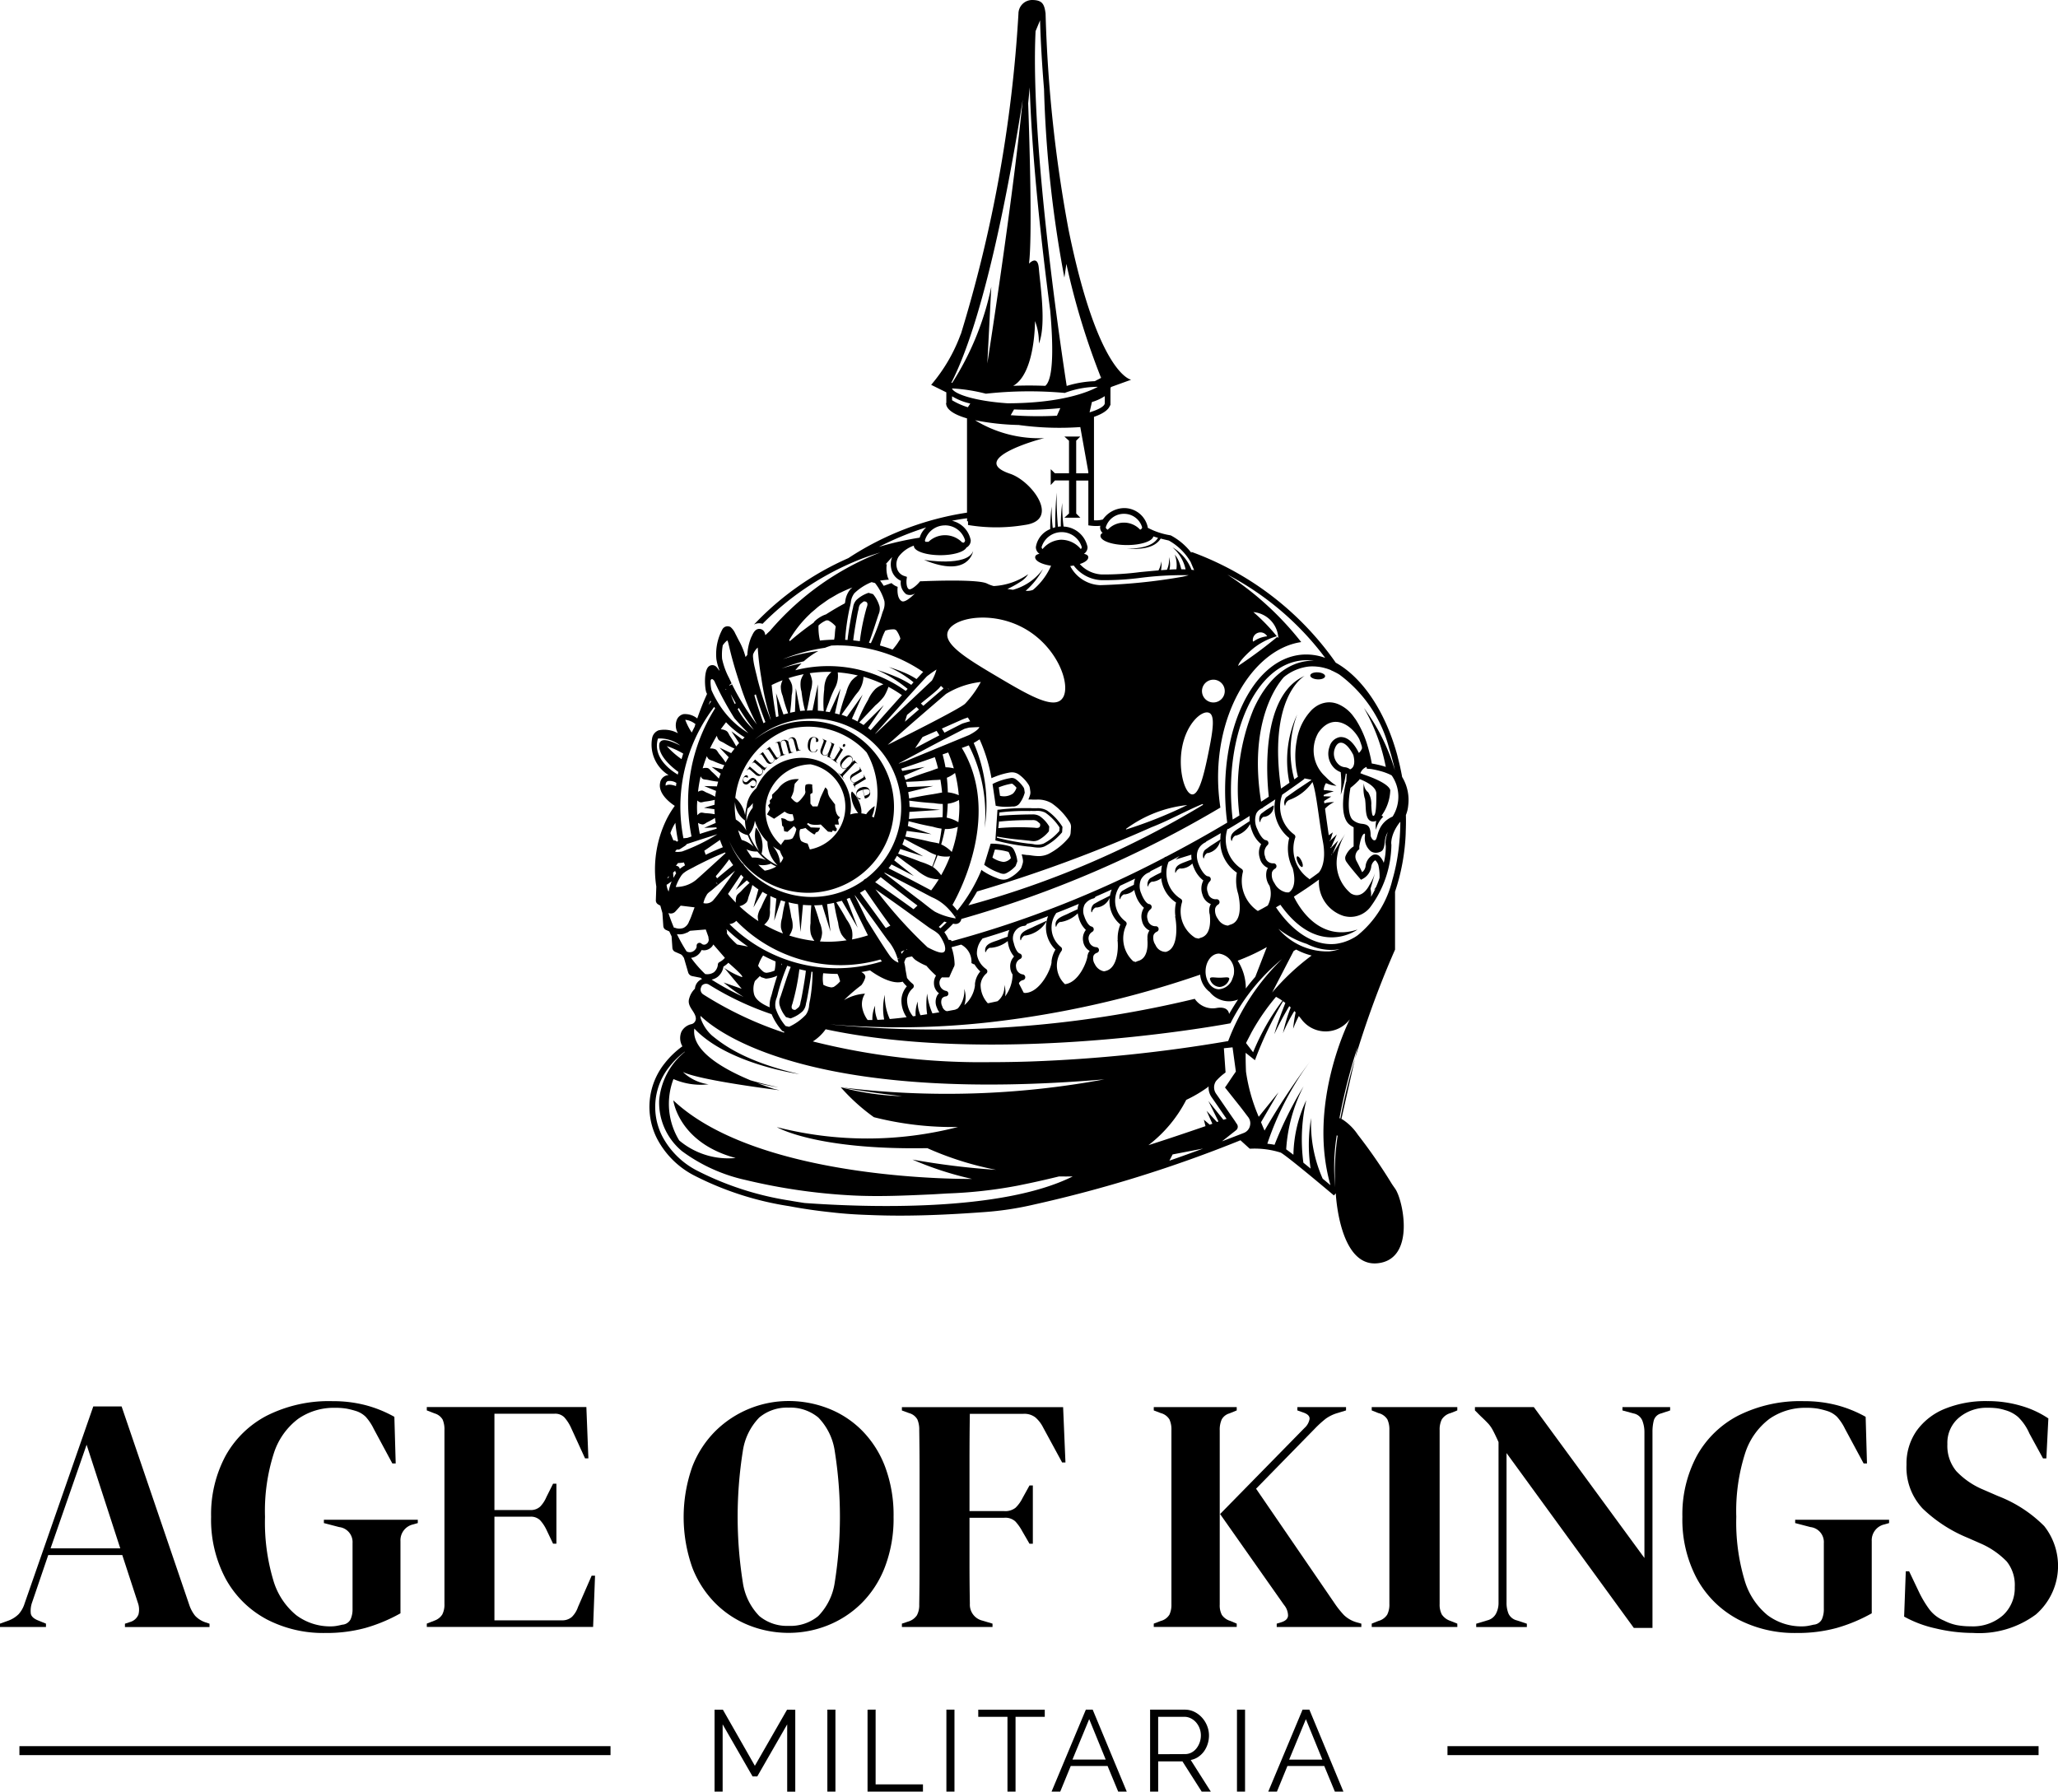 <svg xmlns="http://www.w3.org/2000/svg" xmlns:xlink="http://www.w3.org/1999/xlink" width="142.428" height="124" viewBox="0 0 142.428 124"><defs><clipPath id="a"><rect width="142.428" height="124" fill="none"/></clipPath></defs><path d="M66.279,146.582l-2.229,3.884-2.214-3.884h-.575v5.672h.559V147.6l2.07,3.6h.328l2.069-3.6v4.659h.559v-5.672Z" transform="translate(-11.808 -28.254)"/><rect width="0.559" height="5.673" transform="translate(57.259 118.327)"/><path d="M74.376,146.582v5.672h3.835v-.5H74.935v-5.177Z" transform="translate(-14.336 -28.254)"/><rect width="0.559" height="5.673" transform="translate(65.497 118.327)"/><path d="M83.868,146.582v.495H85.89v5.178h.559v-5.178h2.022v-.495Z" transform="translate(-16.166 -28.254)"/><path d="M92.758,147.237l1.143,2.8H91.6Zm-.232-.655-2.372,5.672h.6l.727-1.774h2.549l.735,1.774h.592L93,146.582Z" transform="translate(-17.378 -28.255)"/><g clip-path="url(#a)"><path d="M101.928,149.854a1.58,1.58,0,0,0,.4-.383,1.841,1.841,0,0,0,.255-.512,1.915,1.915,0,0,0,.092-.595,1.782,1.782,0,0,0-.124-.647,1.864,1.864,0,0,0-.348-.572,1.784,1.784,0,0,0-.531-.408,1.479,1.479,0,0,0-.675-.155H98.6v5.672h.559v-2.093h1.678l1.334,2.093h.63l-1.39-2.189a1.408,1.408,0,0,0,.52-.211m-2.773-.188v-2.589h1.806a.993.993,0,0,1,.443.1,1.19,1.19,0,0,1,.368.279,1.375,1.375,0,0,1,.339.9,1.489,1.489,0,0,1-.08.488,1.417,1.417,0,0,1-.224.415,1.075,1.075,0,0,1-.347.291.954.954,0,0,1-.452.108Z" transform="translate(-19.005 -28.255)"/><rect width="0.559" height="5.673" transform="translate(85.607 118.327)"/><path d="M111.105,146.581l-2.374,5.673h.6l.727-1.774h2.549l.734,1.774h.592l-2.356-5.673Zm-.928,3.46,1.158-2.8,1.142,2.8Z" transform="translate(-20.959 -28.254)"/><rect width="40.908" height="0.621" transform="translate(1.344 120.853)"/><rect width="40.908" height="0.621" transform="translate(100.176 120.853)"/><path d="M3.181,135.617l-.507-.207q-.484-.184-.542-.484a1.736,1.736,0,0,1,.1-.807l1.107-3.251H8.462l1.084,3.32a1.369,1.369,0,0,1,.035.8.879.879,0,0,1-.588.518l-.346.115v.231H14.5v-.231l-.277-.092a1.753,1.753,0,0,1-.714-.45,2.452,2.452,0,0,1-.415-.773L8.416,120.584H6.456l-4.75,13.627a1.985,1.985,0,0,1-.415.749,2.008,2.008,0,0,1-.714.45L0,135.617v.231H3.181Zm2.813-12.382,2.329,7.171H3.5Z" transform="translate(0 -23.243)"/><path d="M21.873,135.195a8.473,8.473,0,0,0,4.139.98,10.225,10.225,0,0,0,2.756-.346,11.227,11.227,0,0,0,2.432-1.015v-5a1.122,1.122,0,0,1,.877-1.153l.323-.092v-.231H25.9v.231l1.061.277a1.045,1.045,0,0,1,.923,1.107v4.566a1.7,1.7,0,0,1-.138.714.7.7,0,0,1-.576.369c-.124.031-.25.058-.381.081a2.361,2.361,0,0,1-.4.035,3.907,3.907,0,0,1-2.4-.773,4.892,4.892,0,0,1-1.6-2.456,13.994,13.994,0,0,1-.564-4.358,13.1,13.1,0,0,1,.6-4.358,4.828,4.828,0,0,1,1.7-2.422,4.316,4.316,0,0,1,2.524-.76,4.738,4.738,0,0,1,.819.057,5.971,5.971,0,0,1,.68.173,1.709,1.709,0,0,1,.646.392,3.508,3.508,0,0,1,.554.83l1.291,2.4h.231l-.092-3.228a8.523,8.523,0,0,0-1.995-.807,8.91,8.91,0,0,0-2.272-.277,9.559,9.559,0,0,0-4.554,1,6.913,6.913,0,0,0-2.871,2.8,8.566,8.566,0,0,0-.991,4.2,8.684,8.684,0,0,0,1,4.278,6.957,6.957,0,0,0,2.79,2.79" transform="translate(-3.485 -23.155)"/><path d="M48.234,132.308H48l-.945,2.167a1.761,1.761,0,0,1-.415.68,1,1,0,0,1-.714.243H41.271v-7.172h2.467a.912.912,0,0,1,.692.242,2.726,2.726,0,0,1,.438.657l.461.969h.231v-4.151h-.231l-.461.923a2.168,2.168,0,0,1-.427.657.952.952,0,0,1-.7.242H41.271V121.1h4.15a.889.889,0,0,1,.692.253,2.985,2.985,0,0,1,.438.668l.991,2.167h.231l-.139-3.551H36.59v.231l.53.207a.949.949,0,0,1,.565.427,1.707,1.707,0,0,1,.127.726v12.037a1.49,1.49,0,0,1-.149.727,1.049,1.049,0,0,1-.542.426l-.53.207v.231H48.1Z" transform="translate(-7.053 -23.254)"/><path d="M73.139,128.15a9.5,9.5,0,0,0-.6-3.516,7.154,7.154,0,0,0-1.626-2.513,6.735,6.735,0,0,0-2.329-1.5,7.563,7.563,0,0,0-2.709-.5,7.211,7.211,0,0,0-5.027,2.041,7.072,7.072,0,0,0-1.637,2.5,10.473,10.473,0,0,0,0,6.987,7.149,7.149,0,0,0,1.626,2.5,6.853,6.853,0,0,0,2.329,1.51,7.4,7.4,0,0,0,2.709.508,7.265,7.265,0,0,0,2.709-.519,7.017,7.017,0,0,0,2.329-1.522,7.147,7.147,0,0,0,1.626-2.513,9.355,9.355,0,0,0,.6-3.47m-4.07,4.531a4.187,4.187,0,0,1-1.141,2.329,3.019,3.019,0,0,1-2.052.68,2.985,2.985,0,0,1-2.029-.68,4.187,4.187,0,0,1-1.141-2.329,29.026,29.026,0,0,1,0-9.085,4.193,4.193,0,0,1,1.141-2.329,2.989,2.989,0,0,1,2.029-.681,3.024,3.024,0,0,1,2.052.681,4.192,4.192,0,0,1,1.141,2.329,29.027,29.027,0,0,1,0,9.085" transform="translate(-11.298 -23.155)"/><path d="M78.544,128.711v2.813q0,1.406-.023,2.79a1.461,1.461,0,0,1-.162.738,1.107,1.107,0,0,1-.622.438l-.415.138v.231h6.271v-.231l-.69-.207a1.135,1.135,0,0,1-.877-1.176Q82,132.839,82,131.374V128.3h2.4a1.026,1.026,0,0,1,.773.254,3.251,3.251,0,0,1,.472.668l.508.877h.231v-4.035h-.231l-.485.876a2.4,2.4,0,0,1-.484.669,1.14,1.14,0,0,1-.785.23H82v-3.39q0-1.7.023-3.343h3.713a1.246,1.246,0,0,1,.83.253,2.291,2.291,0,0,1,.53.692l1.314,2.421h.231l-.162-3.828H77.322v.231l.508.185a.93.93,0,0,1,.564.438,1.789,1.789,0,0,1,.128.738q.022,1.384.023,2.779v3.7Z" transform="translate(-14.904 -23.254)"/><path d="M113.166,135.028a6.376,6.376,0,0,1-.657-.83l-5.418-7.909,4.127-4.22a7.608,7.608,0,0,1,.692-.622,2.658,2.658,0,0,1,.807-.392l.6-.184v-.231h-3.367v.231l.392.138q.484.162.45.462a1.092,1.092,0,0,1-.358.622l-5.833,5.949,4.427,6.295a1.17,1.17,0,0,1,.276.738c-.015.216-.176.369-.484.462l-.3.092v.23h5.857v-.23l-.323-.092a2.1,2.1,0,0,1-.888-.508" transform="translate(-20.162 -23.254)"/><path d="M103.631,135.028a1.409,1.409,0,0,1-.15-.714V122.254a1.718,1.718,0,0,1,.139-.761.881.881,0,0,1,.53-.415l.507-.207v-.231H98.916v.231l.484.184a1,1,0,0,1,.6.438,1.666,1.666,0,0,1,.138.738V134.29a1.606,1.606,0,0,1-.138.715.992.992,0,0,1-.6.437l-.484.185v.23h5.741v-.23l-.438-.185a1.081,1.081,0,0,1-.588-.415" transform="translate(-19.067 -23.254)"/><path d="M123.522,135.628l-.462-.185a1.154,1.154,0,0,1-.61-.45,1.474,1.474,0,0,1-.15-.726V122.231a1.55,1.55,0,0,1,.15-.738,1.043,1.043,0,0,1,.61-.438l.462-.185v-.231H117.6v.231l.461.185a1,1,0,0,1,.622.438,1.665,1.665,0,0,1,.139.738v12.037a1.55,1.55,0,0,1-.15.738,1.048,1.048,0,0,1-.611.437l-.461.185v.231h5.926Z" transform="translate(-22.667 -23.254)"/><path d="M127.349,121.759a2.272,2.272,0,0,1,.334.472q.15.277.4.831v11.091a1.621,1.621,0,0,1-.184.8.936.936,0,0,1-.6.45l-.761.23v.231h3.505v-.231l-.692-.23a.861.861,0,0,1-.576-.462,1.989,1.989,0,0,1-.138-.784V123.823l8.808,12.1h1.292V122.37a3.16,3.16,0,0,1,.092-.807.7.7,0,0,1,.507-.484l.623-.207v-.231h-3.3v.231l.761.207a.825.825,0,0,1,.61.484,2.188,2.188,0,0,1,.15.831v8.692l-7.655-10.446H126.45v.231l.392.392c.215.2.384.366.507.5" transform="translate(-24.374 -23.254)"/><path d="M148.01,135.195a8.473,8.473,0,0,0,4.139.98,10.225,10.225,0,0,0,2.756-.346,11.227,11.227,0,0,0,2.432-1.015v-5a1.122,1.122,0,0,1,.877-1.153l.323-.092v-.231h-6.5v.231l1.061.277a1.045,1.045,0,0,1,.923,1.107v4.566a1.7,1.7,0,0,1-.138.714.7.7,0,0,1-.576.369c-.123.031-.25.058-.381.081a2.362,2.362,0,0,1-.4.035,3.907,3.907,0,0,1-2.4-.773,4.892,4.892,0,0,1-1.6-2.456,13.994,13.994,0,0,1-.564-4.358,13.1,13.1,0,0,1,.6-4.358,4.828,4.828,0,0,1,1.7-2.422,4.316,4.316,0,0,1,2.524-.76,4.739,4.739,0,0,1,.819.057,5.972,5.972,0,0,1,.68.173,1.709,1.709,0,0,1,.646.392,3.508,3.508,0,0,1,.554.83l1.291,2.4h.231l-.092-3.228a8.523,8.523,0,0,0-1.995-.807,8.91,8.91,0,0,0-2.272-.277,9.559,9.559,0,0,0-4.554,1,6.913,6.913,0,0,0-2.871,2.8,8.566,8.566,0,0,0-.991,4.2,8.684,8.684,0,0,0,1,4.278,6.957,6.957,0,0,0,2.79,2.79" transform="translate(-27.799 -23.155)"/><path d="M172.925,128.762a9.127,9.127,0,0,0-3.182-2.064l-1.061-.461a5.444,5.444,0,0,1-1.821-1.257,2.73,2.73,0,0,1-.622-1.879,2.271,2.271,0,0,1,.807-1.833,2.974,2.974,0,0,1,1.983-.68,4.883,4.883,0,0,1,.646.035,3.466,3.466,0,0,1,.553.127,2.3,2.3,0,0,1,.9.473,3.541,3.541,0,0,1,.784,1.141l.945,1.729h.231l.139-2.767a6.7,6.7,0,0,0-1.9-.876,8.15,8.15,0,0,0-2.318-.324,7.52,7.52,0,0,0-2.94.531,4.452,4.452,0,0,0-1.959,1.522,3.953,3.953,0,0,0-.7,2.352,4.149,4.149,0,0,0,1.118,3.033,9.913,9.913,0,0,0,3.1,2.017l.945.415a5.662,5.662,0,0,1,1.775,1.233,2.6,2.6,0,0,1,.553,1.764,2.556,2.556,0,0,1-.818,1.96,3.141,3.141,0,0,1-2.226.761,5.145,5.145,0,0,1-.957-.081,3.407,3.407,0,0,1-.888-.312,2.414,2.414,0,0,1-1.015-.773,7.567,7.567,0,0,1-.692-1.141l-.714-1.5h-.231l-.115,3.135a8.05,8.05,0,0,0,2.19.819,11.183,11.183,0,0,0,2.582.312,6.6,6.6,0,0,0,4.347-1.279,4.45,4.45,0,0,0,.564-6.133" transform="translate(-31.466 -23.155)"/><path d="M79.216,47.856c3.117,1.3,3.4-.611,3.4-.611-.408,1.113-3.4.611-3.4.611" transform="translate(-15.269 -9.107)"/><path d="M108.513,69.324c-.146.089-.279.2-.418.3a.574.574,0,0,0-.1.583l.037-.015a.465.465,0,0,1,.265-.375l-.04.033a.763.763,0,0,0,.707-.766l-.023-.032Z" transform="translate(-20.809 -13.31)"/><path d="M89.264,78.957l-.81.373c-.408.228-1.125.354-.974.964l.039-.009a.466.466,0,0,1,.307-.342l-.05.032a2.038,2.038,0,0,0,1.506-.982Z" transform="translate(-16.858 -15.219)"/><path d="M111.2,73.422c-.069.033-.046.224.051.425s.23.34.3.308.046-.224-.051-.426-.231-.34-.3-.307" transform="translate(-21.426 -14.152)"/><path d="M112.332,57.858c-.007.134.216.256.5.272s.52-.08.528-.214-.216-.256-.5-.272-.521.08-.528.214" transform="translate(-21.653 -11.111)"/><path d="M104.4,84.461a.736.736,0,0,0,.67-.555c0-.177-.3-.086-.67-.086s-.67-.091-.67.086a.736.736,0,0,0,.67.555" transform="translate(-19.995 -16.152)"/><path d="M63.8,67.078a.218.218,0,0,0,.232-.009.873.873,0,0,0,.144-.115,1.293,1.293,0,0,1,.116-.1.177.177,0,0,1,.087-.038.186.186,0,0,1,.1.024.192.192,0,0,1,.106.119.242.242,0,0,1-.019.165.187.187,0,0,1-.078.094.169.169,0,0,1-.113.013.575.575,0,0,1-.151-.056.141.141,0,0,0-.01.05.11.11,0,0,0,.014.06.125.125,0,0,0,.058.052.134.134,0,0,0,.109.01.222.222,0,0,0,.1-.073.535.535,0,0,0,.086-.14.461.461,0,0,0,.043-.272.256.256,0,0,0-.147-.184.267.267,0,0,0-.117-.031.227.227,0,0,0-.117.037.815.815,0,0,0-.14.115c-.043.04-.078.073-.109.1a.181.181,0,0,1-.09.045.164.164,0,0,1-.1-.021.19.19,0,0,1-.075-.062.149.149,0,0,1-.025-.084.25.25,0,0,1,.025-.1.127.127,0,0,1,.1-.085.351.351,0,0,1,.189.052.159.159,0,0,0,.014-.1.1.1,0,0,0-.055-.067.117.117,0,0,0-.086-.006.207.207,0,0,0-.092.063.443.443,0,0,0-.082.13.431.431,0,0,0-.042.256.228.228,0,0,0,.129.166" transform="translate(-12.271 -12.81)"/><path d="M64.07,65.855a.209.209,0,0,1,.065-.062.082.082,0,0,1,.066,0,.259.259,0,0,1,.081.052l.341.3a.36.36,0,0,0,.252.112.3.3,0,0,0,.207-.138.463.463,0,0,0,.041-.069.263.263,0,0,0,.026-.09.25.25,0,0,0-.016-.11.427.427,0,0,0-.082-.132l0,0,.186.161.189-.253-.014-.012,0,0a.228.228,0,0,1-.065.062.077.077,0,0,1-.065.006.266.266,0,0,1-.082-.052l-.6-.516-.2.263.014.012,0,0a.205.205,0,0,1,.065-.061.079.079,0,0,1,.066,0,.261.261,0,0,1,.082.052l.313.271a.621.621,0,0,1,.133.151.275.275,0,0,1,.045.147.226.226,0,0,1-.049.137.15.15,0,0,1-.087.063.162.162,0,0,1-.111-.022.788.788,0,0,1-.15-.107l-.484-.419-.2.263.014.011Z" transform="translate(-12.347 -12.55)"/><path d="M65.1,64.592a.2.2,0,0,1,.078-.04.081.081,0,0,1,.065.015.262.262,0,0,1,.065.073l.253.383a.383.383,0,0,0,.214.182.287.287,0,0,0,.235-.073.392.392,0,0,0,.057-.054A.263.263,0,0,0,66.118,65a.249.249,0,0,0,.013-.111.458.458,0,0,0-.045-.151l0,0,.14.211.245-.188-.01-.015,0,0a.211.211,0,0,1-.078.041.079.079,0,0,1-.065-.015.268.268,0,0,1-.065-.074l-.444-.67-.255.2.01.015,0,0a.2.2,0,0,1,.078-.04.081.081,0,0,1,.065.015.281.281,0,0,1,.065.074l.233.353a.705.705,0,0,1,.09.185.29.29,0,0,1,.006.154.218.218,0,0,1-.082.118.145.145,0,0,1-.1.036.175.175,0,0,1-.1-.053.853.853,0,0,1-.117-.148l-.361-.545-.255.2.01.015Z" transform="translate(-12.546 -12.342)"/><path d="M66.488,63.6a.185.185,0,0,1,.085-.01.083.083,0,0,1,.056.032.2.2,0,0,1,.035.077l.17.655a.2.2,0,0,1,.007.084.1.1,0,0,1-.031.059.217.217,0,0,1-.077.039l-.013,0,0,.018.454-.136,0-.019,0,0a.2.2,0,0,1-.084.01.085.085,0,0,1-.057-.034.223.223,0,0,1-.036-.083l-.12-.46a.662.662,0,0,1-.025-.189.24.24,0,0,1,.04-.129.192.192,0,0,1,.1-.07.137.137,0,0,1,.147.03.463.463,0,0,1,.1.207l.174.666.3-.091,0-.018H67.7a.176.176,0,0,1-.083.01.086.086,0,0,1-.057-.033.243.243,0,0,1-.036-.083l-.127-.487a.528.528,0,0,1-.019-.17.23.23,0,0,1,.041-.123.193.193,0,0,1,.1-.069.134.134,0,0,1,.143.031.464.464,0,0,1,.1.207l.174.666.3-.09,0-.019,0,0a.2.2,0,0,1-.084.01.084.084,0,0,1-.057-.034.236.236,0,0,1-.036-.083l-.12-.463a.437.437,0,0,0-.14-.25.26.26,0,0,0-.238-.025.386.386,0,0,0-.093.044.205.205,0,0,0-.072.089.362.362,0,0,0-.024.164h0A.275.275,0,0,0,67.2,63.4a.287.287,0,0,0-.173,0,.345.345,0,0,0-.1.044.226.226,0,0,0-.073.082.321.321,0,0,0-.032.14l0,0-.044-.173-.3.09,0,.019Z" transform="translate(-12.814 -12.187)"/><path d="M69.385,64.159a.422.422,0,0,0,.2.082.4.4,0,0,0,.17-.006.244.244,0,0,0,.108-.059.144.144,0,0,0,.044-.084.08.08,0,0,0,0-.043.047.047,0,0,0-.024-.023.423.423,0,0,1-.071.133.18.18,0,0,1-.089.061.242.242,0,0,1-.106.006.226.226,0,0,1-.141-.07.3.3,0,0,1-.063-.172,1.3,1.3,0,0,1,.011-.3,1.29,1.29,0,0,1,.065-.3.279.279,0,0,1,.094-.138.164.164,0,0,1,.116-.026.136.136,0,0,1,.09.044.18.18,0,0,1,.034.1.816.816,0,0,1-.008.165.28.28,0,0,0,.086,0,.1.1,0,0,0,.057-.029.119.119,0,0,0,.027-.064.149.149,0,0,0-.031-.118.289.289,0,0,0-.107-.079.484.484,0,0,0-.14-.041.391.391,0,0,0-.2.019.33.33,0,0,0-.159.141.748.748,0,0,0-.09.3.8.8,0,0,0,.012.312.357.357,0,0,0,.119.188" transform="translate(-13.347 -12.181)"/><path d="M70.56,64.488a.356.356,0,0,0,.073.023.227.227,0,0,0,.087,0,.213.213,0,0,0,.093-.048.439.439,0,0,0,.094-.123l0,0-.09.24.279.121.006-.018,0,0a.211.211,0,0,1-.074-.048A.09.09,0,0,1,71,64.568a.3.3,0,0,1,.023-.1l.285-.764-.291-.125-.006.017,0,0a.2.2,0,0,1,.074.049.1.1,0,0,1,.023.067.309.309,0,0,1-.023.1l-.15.4a.685.685,0,0,1-.1.181.251.251,0,0,1-.118.09.188.188,0,0,1-.136-.012.152.152,0,0,1-.082-.072.2.2,0,0,1-.012-.12.874.874,0,0,1,.052-.185l.231-.621-.291-.126-.006.018,0,0a.211.211,0,0,1,.074.049.1.1,0,0,1,.023.067.327.327,0,0,1-.023.1l-.164.438a.436.436,0,0,0-.027.292.31.31,0,0,0,.183.174" transform="translate(-13.563 -12.211)"/><path d="M71.507,64.836a.193.193,0,0,1-.054.061.084.084,0,0,1-.062.012.208.208,0,0,1-.078-.038l-.019-.014-.01.016.413.3.01-.016-.019-.013a.233.233,0,0,1-.061-.062.1.1,0,0,1-.014-.069.239.239,0,0,1,.036-.084l.431-.7-.261-.187-.01.015,0,0a.212.212,0,0,1,.061.063.1.1,0,0,1,.014.066.212.212,0,0,1-.031.079Z" transform="translate(-13.74 -12.345)"/><path d="M72.34,63.988a.1.1,0,0,0,.061-.055.118.118,0,0,0,.023-.082.079.079,0,0,0-.033-.051.07.07,0,0,0-.057-.015c-.02,0-.04.023-.061.056a.12.12,0,0,0-.024.082.08.08,0,0,0,.034.052.07.07,0,0,0,.057.013" transform="translate(-13.926 -12.295)"/><path d="M72.008,65.323a.338.338,0,0,0,.1.294.266.266,0,0,0,.113.079.21.21,0,0,0,.124,0,.429.429,0,0,0,.141-.073l0,0-.042.044-.042.044-.043.044-.241.256a.164.164,0,0,1-.065.048.081.081,0,0,1-.063,0,.208.208,0,0,1-.069-.053l-.041-.044-.012.013.368.4.013-.013-.01-.01a.242.242,0,0,1-.048-.074.1.1,0,0,1,0-.071.217.217,0,0,1,.049-.073l.741-.79a.178.178,0,0,1,.065-.049.08.08,0,0,1,.064,0,.211.211,0,0,1,.069.053l0,0,.012-.014-.218-.237-.173.184,0,0a.391.391,0,0,0,.076-.219.286.286,0,0,0-.086-.191.321.321,0,0,0-.174-.106.3.3,0,0,0-.2.033.769.769,0,0,0-.219.174.669.669,0,0,0-.2.345m.519-.4a.267.267,0,0,1,.152-.059.17.17,0,0,1,.12.061.217.217,0,0,1,.048.228.876.876,0,0,1-.2.3,1.088,1.088,0,0,1-.2.176.293.293,0,0,1-.165.055.189.189,0,0,1-.132-.067.186.186,0,0,1-.053-.129.323.323,0,0,1,.057-.165,1.516,1.516,0,0,1,.176-.22,1.418,1.418,0,0,1,.2-.185" transform="translate(-13.853 -12.484)"/><path d="M73.469,65.989l-.383.229a.394.394,0,0,0-.191.209.345.345,0,0,0,.041.259.428.428,0,0,0,.044.067.229.229,0,0,0,.068.059.2.2,0,0,0,.1.026.364.364,0,0,0,.145-.031l0,0-.21.125.147.283.015-.009,0,0a.269.269,0,0,1-.03-.088.1.1,0,0,1,.02-.067.285.285,0,0,1,.076-.062l.668-.4-.152-.295-.015.009,0,0a.228.228,0,0,1,.028.089.1.1,0,0,1-.021.068.268.268,0,0,1-.075.061l-.352.211a.58.58,0,0,1-.18.076.23.23,0,0,1-.144-.01.206.206,0,0,1-.1-.1.167.167,0,0,1-.022-.111.193.193,0,0,1,.06-.1.909.909,0,0,1,.149-.109l.543-.325-.153-.295-.015.009,0,0a.236.236,0,0,1,.029.089.1.1,0,0,1-.022.068.268.268,0,0,1-.075.061" transform="translate(-14.049 -12.675)"/><path d="M73.789,67.5a.519.519,0,0,0-.316.209.439.439,0,0,0-.045.353.477.477,0,0,0,.069.166.26.26,0,0,0,.093.084.116.116,0,0,0,.082.015A.07.07,0,0,0,73.7,68.3a.051.051,0,0,0,.013-.039.263.263,0,0,1-.126-.017.229.229,0,0,1-.092-.071.286.286,0,0,1-.053-.116.236.236,0,0,1,.012-.165.3.3,0,0,1,.133-.125,1.315,1.315,0,0,1,.271-.1l.146.608.04-.011a.447.447,0,0,0,.279-.186.4.4,0,0,0,.035-.307.374.374,0,0,0-.192-.266.536.536,0,0,0-.383-.006m.486.162a.177.177,0,0,1,.071.111.173.173,0,0,1-.014.127.276.276,0,0,1-.116.1,1.2,1.2,0,0,1-.234.086l-.1-.423a1.253,1.253,0,0,1,.246-.036.255.255,0,0,1,.149.035" transform="translate(-14.15 -13.004)"/><path d="M85.33,74.315a.824.824,0,0,1,.088.035.759.759,0,0,0,.292.075.43.43,0,0,0,.187-.042,2.194,2.194,0,0,0,.652-.5l.123-.329-.006-.044a2.172,2.172,0,0,0-.254-.786A.47.47,0,0,0,86.1,72.5a4.75,4.75,0,0,0-1.133-.164l-.143,0L84.376,73.8l.116.082a3.949,3.949,0,0,0,.838.436m-.211-1.577a4.351,4.351,0,0,1,.886.149c.056.015.059.021.065.032a1.675,1.675,0,0,1,.155.415.736.736,0,0,1-.513.262,1.719,1.719,0,0,1-.766-.3Z" transform="translate(-16.264 -13.944)"/><path d="M85.453,68.652a3.345,3.345,0,0,0,.567.045c.134,0,.26-.006.375-.015a.7.7,0,0,1,.094-.006.558.558,0,0,0,.447-.178,2.174,2.174,0,0,0,.372-.735l.014-.043-.038-.262-.031-.082a2.211,2.211,0,0,0-.57-.6.466.466,0,0,0-.371-.062,4.3,4.3,0,0,0-1.091.341l-.128.064.22,1.506Zm.936-1.549c.054-.01.061-.006.073,0a1.653,1.653,0,0,1,.289.271.945.945,0,0,1-.251.412,1.109,1.109,0,0,1-.89.15l-.086-.586a4.356,4.356,0,0,1,.865-.249" transform="translate(-16.402 -12.857)"/><path d="M107.768,53.757c-.045-.253-.1-.5-.152-.748-.027-.119-.056-.237-.085-.354q-.05-.2-.1-.4c-.83-3.034-2.418-5.368-4.253-6.389A20.917,20.917,0,0,0,93.2,38.2l-.02.054a4.431,4.431,0,0,0-1.4-1.188l-.053-.019a5.064,5.064,0,0,1-1.566-.522c0-.011.006-.019.006-.031a1.665,1.665,0,0,0-1.652-1.329,1.829,1.829,0,0,0-1.455.787,1.8,1.8,0,0,1-.616.057V28.852c.6-.21,1.011-.476,1.112-.8h.028V26.868l.025-.049v-.029l1.408-.509S86.737,25.97,84.685,15.9A95.551,95.551,0,0,1,83.094.928C83.007.3,82.886,0,82.152,0a.953.953,0,0,0-.935.947,94.049,94.049,0,0,1-4,22.225l.019-.081a11.473,11.473,0,0,1-2.06,3.544l1.049.52V27.9h-.021a.525.525,0,0,0,.021.116v.041h.007c.118.375.65.675,1.425.9V35.48a20.608,20.608,0,0,0-8.215,3.15h0a20.078,20.078,0,0,0-6.531,4.6.738.738,0,0,1,.364-.094.786.786,0,0,1,.232.038,19.778,19.778,0,0,1,6.225-4.243,16.822,16.822,0,0,1,1.92-.693,19.2,19.2,0,0,0-7.594,5.38l.009,0c-.123.114-.245.228-.364.344l-.006-.023-.024-.091a.415.415,0,0,0-.179-.26.4.4,0,0,0-.329-.045c-.2.065-.306.278-.387.449-.019.04-.036.076-.065.131a3.733,3.733,0,0,0-.259,1.2l-.124.151a4.846,4.846,0,0,0-.467-1.15c-.057-.111-.114-.221-.175-.345-.023-.039-.044-.083-.067-.128a1.272,1.272,0,0,0-.328-.451.412.412,0,0,0-.563.152,3.616,3.616,0,0,0-.417,2.079,3.658,3.658,0,0,0,.212.761c0,.006-.008.014-.013.02-.057-.077-.114-.156-.17-.228l-.038-.037a.388.388,0,0,0-.509-.032c-.384.3-.278,1.586-.177,1.811.014.034.033.07.048.1q-.38.829-.677,1.7a1.345,1.345,0,0,0-.953-.3.653.653,0,0,0-.461.392,1.053,1.053,0,0,0,.079.932,1.957,1.957,0,0,0-1.337-.205.714.714,0,0,0-.445.509,2.481,2.481,0,0,0,1.133,2.593.651.651,0,0,0-.218.047.635.635,0,0,0-.372.5c-.149.773.772,1.421,1.007,1.573v.024a6.489,6.489,0,0,0-.563.926c-.01.02-.019.04-.028.06a7.86,7.86,0,0,0-.677,4.584l-.032.948a.315.315,0,0,0,.16.286l.152.086c.047.168.092.337.142.5l.063.916a.316.316,0,0,0,.19.267l.225.1c.051.117.1.224.157.336l.057.811a.314.314,0,0,0,.189.267l.405.176a.887.887,0,0,0,.091.075c.038.058.076.114.114.169l.29,1a.368.368,0,0,0,.281.259l.588.117c.031.031.063.06.093.087a.769.769,0,0,0-.491.666,1.471,1.471,0,0,0-.391.656c-.2.593.445.922.454,1.422a.4.4,0,0,1-.337.384,1.028,1.028,0,0,0-.66.516,1.131,1.131,0,0,0,.066,1.011,6.03,6.03,0,0,0-1.208,1.155,4.837,4.837,0,0,0-.541,5.246,6,6,0,0,0,2.61,2.564,21.52,21.52,0,0,0,6.54,2.1c.976.186,1.958.325,2.94.427.846.1,1.71.155,2.58.182.71.03,1.416.044,2.113.044,2.047,0,4.027-.111,5.86-.245a21.761,21.761,0,0,0,3.411-.515,90.686,90.686,0,0,0,14.316-4.454l.641.582.078,0a5.98,5.98,0,0,1,2.071.272c.427.241,2.594,2.046,3.68,2.965l.128-.15s.222,5.121,2.894,4.843c2.393-.249,1.9-3.618,1.385-4.839v0l-.009-.015a1.662,1.662,0,0,0-.169-.319c-.052-.071-.13-.184-.219-.316a36.881,36.881,0,0,0-2.36-3.416,3.742,3.742,0,0,0-.986-1,1.23,1.23,0,0,0-.146-.088l.936-4.156a41.22,41.22,0,0,0-1.007,4.127.478.478,0,0,0-.066-.021,39.418,39.418,0,0,1,1.259-4.934l-.186.828a66.043,66.043,0,0,1,2.443-6.792c.109-.253.217-.505.332-.765V61.712a14.427,14.427,0,0,0,.739-4.066c0-.022,0-.044,0-.066.016-.383.023-.773.012-1.17a2.231,2.231,0,0,0,.158-.649,3.069,3.069,0,0,0-.426-2m-.643,2.749c-1.167.528-.986,1.557-1.223,1.64-.143.049-.245-.132-.306-.29h0c0-.657-.174-.79-.576-.842a1.141,1.141,0,0,1-.635-.248c-.4-.312-.341-1.425-.185-2.241a5.333,5.333,0,0,0,.621-.567s0-.017,0-.043c.471.175,1.177.54,1.169,1.021l0,.254c-.006.475-.012,1.125-.164,1.258a.066.066,0,0,1-.061.014c-.091-.041-.115-.543-.125-.732a1.531,1.531,0,0,0-.177-.83.234.234,0,0,0-.094-.114.79.79,0,0,1-.237-.592,2.473,2.473,0,0,0,.056,1.051c.006.01.01.013.015.021a4.063,4.063,0,0,1,.043.482c.024.495.052,1.055.475,1.105a.55.55,0,0,0,.063,0,.448.448,0,0,0,.2-.048,1.511,1.511,0,0,0-.015.628,1.722,1.722,0,0,1,.5-.911l-.114-.079a3.174,3.174,0,0,0,.6-1.759c-.128-.477-1.41-.938-1.828-1.077-.09-.038-.171-.069-.241-.094a.73.73,0,0,1,.427-.437l.016.117.15.019.018,0,.021,0,.027,0,.053.008.019,0a6.476,6.476,0,0,1,.637.138h0a4.04,4.04,0,0,1,.727.267h0c.028.015.049.031.076.045a2.575,2.575,0,0,1,.072,2.82m-.485,2.042a4.463,4.463,0,0,1-.141,1.183,1.279,1.279,0,0,0-.3-.47.433.433,0,0,0-.45-.078,1.012,1.012,0,0,0-.51.8.642.642,0,0,1-.234.394c-.089-.186-.236-.489-.395-.789a.619.619,0,0,1,.158-.773l.04-.026V58.78l.011-.009-.011.008v-.2c.044-.262.182-.936.391-.873,0,.042,0,.089,0,.144a1.167,1.167,0,0,0,.408,1.071.65.65,0,0,0,.344.1.781.781,0,0,0,.348-.085c.2-.1.234-.352.274-.645a1.511,1.511,0,0,1,.213-.712c-.011.03-.025.061-.036.09-.023.069-.04.136-.058.2-.01.038-.024.078-.031.115a1.892,1.892,0,0,0-.031.234c0,.02-.006.042-.007.061a1.192,1.192,0,0,0,.016.266m-.718,2.958a5.029,5.029,0,0,1-.305.566,1.615,1.615,0,0,0-.036-.552c.107-.354.321-1.12.321-1.12a3.606,3.606,0,0,1-.4.868l0,0s-.483,1.043-1.276.57a2.736,2.736,0,0,1-.96-2.49,4.139,4.139,0,0,1,.608-1.693l-.925,1.459.4-.94-.523.533-.012-.084.044.031.394-.894-.45.42.173-.568-.28.2c-.09-.622-.186-1.3-.257-1.838v0a2.028,2.028,0,0,1,.628-.456,2.28,2.28,0,0,0-.676.086c-.007-.057-.014-.112-.019-.162l.491-.308-.52-.022c0-.03,0-.058,0-.086a4.588,4.588,0,0,1,.7-.252,4.575,4.575,0,0,0-.693-.09.945.945,0,0,1,.149-.474l.067.018a1.98,1.98,0,0,0,.664.161,4.107,4.107,0,0,1-.77-.64,2.44,2.44,0,0,1-.482-3.041c1.027-1.459,2.356-.478,2.836.464.061.16.116.318.165.471a1.153,1.153,0,0,1,.019.151.755.755,0,0,1-.219.318c-.2-.406-.656-1.166-1.33-1.091a.906.906,0,0,0-.7.667,1.4,1.4,0,0,0,.282,1.429,1.236,1.236,0,0,0,.492.328,7.783,7.783,0,0,1,0,1.569,7.56,7.56,0,0,0,.353-1.479.229.229,0,0,1,.06.045c-.01.153-.022.342-.025.522l-.018,0c-.061.239-.564,2.356.252,2.987a1.556,1.556,0,0,0,.271.17V58.58a1.448,1.448,0,0,0-.573.711.441.441,0,0,0,.064.341c.227.341.891,1.108.919,1.139l.1.119.138-.073a1.132,1.132,0,0,0,.566-.785.65.65,0,0,1,.262-.482c.014,0,.025-.01.052.013a.887.887,0,0,1,.182.3,3.371,3.371,0,0,1,.085.9c-.073.218-.157.434-.251.645-.14.171-.207.261-.04.09m-3-2.363-.028.045c0-.023-.007-.048-.01-.072Zm-.132-.963-.04.038c0-.025-.007-.05-.011-.076ZM98.776,68.691l1.486-2.87c.065-.04.124-.073.179-.1a4.519,4.519,0,0,0,1.067.412,16.293,16.293,0,0,0-2.733,2.561m.706.568a15.874,15.874,0,0,0-2.024,3.567l-.492-.64h0l.391-.754a15.166,15.166,0,0,1,1.686-2.444,4.41,4.41,0,0,1,.439.27m-.271-4.974a6.226,6.226,0,0,0,1.966,1.043,3.757,3.757,0,0,0,1.677.417c.1,0,.209,0,.313-.015s.19-.025.284-.042a3.4,3.4,0,0,1-.719.157,4.43,4.43,0,0,1-3.521-1.56m.268,2.075a15.509,15.509,0,0,0-3.746,5.692,102.522,102.522,0,0,1-13.677,1.413c-.938.031-1.878.046-2.792.046a47.673,47.673,0,0,1-12.275-1.434,3.179,3.179,0,0,0,.886-.842c11.378,2.429,25.913-.032,27.919-.395l.093-.017.045-.082a13.8,13.8,0,0,1,3.548-4.38M64,69.717c-.643-.27-1.028-.594-1.093-.961a1.487,1.487,0,0,1,.073-.861l.341-.341c.033.026.057.052.092.078l.313.1.037,0a2.243,2.243,0,0,0,.753-.2s.007-.006.012-.009c-.115.338-.218.691-.339,1.12-.021.1-.052.2-.082.3a1.908,1.908,0,0,0-.107.771m-.8-2.865a2.694,2.694,0,0,1,.346-.716c.281.149.567.286.861.409a3.225,3.225,0,0,1-.065.631,1.779,1.779,0,0,1-.584.156l-.139-.038a1.492,1.492,0,0,1-.418-.442m1.285,2.207c.034-.111.067-.223.087-.324a13.519,13.519,0,0,1,.643-1.889c.081.026.16.055.241.08-.13.309-.313.859-.506,1.451-.062.188-.114.348-.152.461-.014.05-.032.1-.05.149a.934.934,0,0,0-.07.553,2.243,2.243,0,0,0,.41.807l.04.051.317.091.061-.023a2.274,2.274,0,0,0,.782-.481.933.933,0,0,0,.221-.5c.01-.051.021-.1.04-.168.086-.391.3-1.627.338-2.061l.081.011a11.86,11.86,0,0,1-.176,1.947c-.027.115-.045.23-.062.345a1.3,1.3,0,0,1-.228.677,3.693,3.693,0,0,1-1.163.832l-.239-.054a3.686,3.686,0,0,1-.694-1.236,1.283,1.283,0,0,1,.079-.722m.311-2.241c0-.038.006-.077.008-.115l.038.015-.043.1h0m.771,2.67a15.656,15.656,0,0,0,.485-2.4c.148.036.3.067.447.1-.024.361-.249,1.662-.332,2.033-.019.061-.031.125-.044.187a.609.609,0,0,1-.111.3,1.939,1.939,0,0,1-.247.194c-.173,0-.334-.076-.2-.411M61.22,63.956a.765.765,0,0,0,.469-.223A10.086,10.086,0,0,0,68.918,66.8a9.935,9.935,0,0,0,2.747-.393c.035.044.068.088.1.132a10.55,10.55,0,0,1-10.55-2.583M59.978,67.8a1.051,1.051,0,0,0,.408-.18A1.108,1.108,0,0,0,60.8,66.9a1.722,1.722,0,0,0,.341-.267c.416.36,1.141,1.011.923.986a5.447,5.447,0,0,1-1.2-.623l1.2,1.439L60.812,68A11.9,11.9,0,0,0,62.195,69a18.061,18.061,0,0,1-2.171-1.171l-.046-.033m1.765-2.428c-.178-.164-.358-.341-.54-.538-.056-.075-.111-.151-.166-.228a.578.578,0,0,0,.009-.158A.6.6,0,0,0,61,64.294a11.306,11.306,0,0,0,1.5,1.22ZM59.415,62.5a1.8,1.8,0,0,1,.147-.417L59.386,62l.176.088c.04-.081.084-.156.118-.212a1.029,1.029,0,0,1,.2-.177c.048-.036.094-.072.136-.109l.418-.353-.155-.133.027-.017.128.15c.387-.329.779-.652,1.171-.977-.312.448-1.151,1.641-1.462,1.986a.671.671,0,0,1-.727.258m.538.316-.021-.041h0Zm-2.639-2.426.148-.128a.3.3,0,0,0,.066.169q-.1.159-.186.32h0Zm7.994-9.928a5.477,5.477,0,0,1,5.4,1.608,5.73,5.73,0,0,1,.5,4.51c-.044-.025-.087-.05-.13-.072a2.307,2.307,0,0,0,.186-.723,2.256,2.256,0,0,0-.59.567,1.918,1.918,0,0,0-.328-.061.2.2,0,0,1,0-.02,1.211,1.211,0,0,0-.007-.253A2.115,2.115,0,0,0,69.7,54.78c-.111.1-.061.336-.04.463a2.205,2.205,0,0,0,.3.8,2.8,2.8,0,0,0,.166.237,1.882,1.882,0,0,0-.233.017l0-.006-.006.007a1.834,1.834,0,0,0-.31.071,3.349,3.349,0,0,0,.046-.535,3.4,3.4,0,0,0-6.539-1.291,2.037,2.037,0,0,0-.63.991,1.192,1.192,0,0,0-.04.243,3.708,3.708,0,0,0-.112.657,2.1,2.1,0,0,0-.681-1.212,5.741,5.741,0,0,1,3.689-4.761m-2.416.04a5.393,5.393,0,0,1-.775-.883c-.122-.172-.23-.354-.335-.537l.083-.081a16.919,16.919,0,0,0,1.03,1.5l0,0m4.036-.765a6.163,6.163,0,0,1,3.731,11.073.382.382,0,0,0-.144.089.306.306,0,0,0-.03.042A6.145,6.145,0,0,1,62.229,59.9a.391.391,0,0,0-.1-.14c-.012-.01-.026-.015-.039-.025a6.15,6.15,0,0,1-.9-1.554,5.946,5.946,0,1,0,1.748-6.973,6.138,6.138,0,0,1,3.985-1.467m-3.35.312c-.161-.442-.324-.919-.5-1.487-.046-.149-.09-.3-.133-.444l.1-.069c.189.632.406,1.266.664,1.923-.044.023-.085.052-.128.077M66.2,47.837a9.478,9.478,0,0,0,.243,1.342c-.111.008-.222.016-.332.03l-.3-1.576-.06,1.63q-.171.03-.339.068c.022-.178.042-.358.061-.535q.033-.344.051-.685a1.789,1.789,0,0,0,.027-.676,1.465,1.465,0,0,0-.249-.5,8.823,8.823,0,0,1,1.053-.274,1.472,1.472,0,0,0-.2.428,1.812,1.812,0,0,0,.04.75m.746-.685a1.916,1.916,0,0,0-.169-.562A8.862,8.862,0,0,1,68.05,46.5c.076,0,.151.007.226.009a1.581,1.581,0,0,0-.325.387,1.918,1.918,0,0,0-.175.822,7.347,7.347,0,0,0-.034,1.5c-.134-.016-.271-.025-.408-.033l0-1.819-.371,1.8-.039,0c-.119,0-.233.011-.35.018.044-.2.084-.4.124-.6.046-.241.09-.481.129-.719a2.2,2.2,0,0,0,.115-.7m1.77-.63a8.817,8.817,0,0,1,1.39.216,1.758,1.758,0,0,0-.452.383,2.387,2.387,0,0,0-.354.8,12.132,12.132,0,0,0-.467,1.516c-.1-.03-.208-.055-.314-.081l.392-1.719-.751,1.64c-.1-.018-.191-.031-.287-.044.074-.209.145-.418.227-.622a7.392,7.392,0,0,1,.459-1.083,1.813,1.813,0,0,0,.156-1m9.9.659a7.05,7.05,0,0,1-1.076,1.493c-.272.31-4.16,2.258-5.367,2.858.92-.836,1.855-1.648,2.578-2.271.472-.408.946-.814,1.413-1.214.012-.01.023-.023.036-.033a5.856,5.856,0,0,1,2.416-.833M76.876,63.566c-.044-.006-.087-.015-.13-.023l-.073-.015a4.588,4.588,0,0,1-1.229-.425c-.21-.132-.463-.333-.708-.527l-.085-.068-.123.155.122-.155c-.15-.119-.3-.234-.424-.324-.763-.578-1.529-1.172-2.289-1.757l.025-.027c.865.438,1.724.883,2.557,1.326l.618.327.092-.174-.091.174.077.04a3.315,3.315,0,0,1,1.188.845,4.316,4.316,0,0,1,.414.509l.164-.111,0,.006-.16.115a.292.292,0,0,1,.052.109M75.735,64.7a2.814,2.814,0,0,1,.371.7c.216.821-.45.538-1.176.166a31.575,31.575,0,0,1-3.609-4.016c.9.62,1.777,1.246,2.534,1.795l1.091.792c.1.076.211.144.32.211a2.193,2.193,0,0,1,.419.3l.14-.139-.14.14a.576.576,0,0,1,.05.052m.851.856c.223-.058.444-.119.666-.179a1.337,1.337,0,0,1,.712,1.278l.195.1,0-.041a2.142,2.142,0,0,0,.419.519,1.558,1.558,0,0,0-.371.859c0,.04,0,.081,0,.121a2.161,2.161,0,0,1-.731,1.352,1.848,1.848,0,0,0-.009-1.128,1.837,1.837,0,0,1-.449,1.361l-.061.027c-.032.016-.077.036-.126.057-.18.033-.359.066-.534.1a.385.385,0,0,1-.093-.015.5.5,0,0,1-.263-.326.631.631,0,0,1-.018-.535.387.387,0,0,1,.267-.146.191.191,0,0,0,.027-.377.563.563,0,0,1-.464-.51.487.487,0,0,1,.173-.43c.241.012.5,0,.5,0s.1-.241.288-.649c0,0,0-.006,0-.01a.453.453,0,0,0,.085-.258,3.987,3.987,0,0,0-.211-1.159m2.335.331.039-.006a.466.466,0,0,1,.335-.316l-.053.028a2.173,2.173,0,0,0,1.234-.474,2.078,2.078,0,0,0,.03.213,1.854,1.854,0,0,0,.405.858.971.971,0,0,0-.262.784.926.926,0,0,0,.161.46,2.6,2.6,0,0,1-.517,1.514,1.583,1.583,0,0,0-.065-.8,1.226,1.226,0,0,1-.463,1.136l-.634.137-.04,0a1.874,1.874,0,0,1-.495-1.289,1.153,1.153,0,0,1,.389-.76.192.192,0,0,0,.077-.155.2.2,0,0,0-.075-.156,1.511,1.511,0,0,1-.647-1.032A1.529,1.529,0,0,1,78.7,65a.179.179,0,0,0,.025-.044q.944-.283,1.865-.592a1.215,1.215,0,0,0-.119.462l-.5.181c-.427.195-1.15.258-1.05.88m4.859-.168a1.986,1.986,0,0,0-.274.815l0,0a.431.431,0,0,1,0,.044l0,.035c-.058.534-.814,2.072-1.81,2.11l-.044,0-.075-.021-.327-.634a.35.35,0,0,1,.022-.06.4.4,0,0,1,.259-.174.2.2,0,0,0,0-.391.547.547,0,0,1-.478-.5.518.518,0,0,1,.284-.572A.2.2,0,0,0,81.32,66c-.228-.069-.387-.528-.429-.744a.867.867,0,0,1,.747-1.179.2.2,0,0,0,.161-.128q.743-.264,1.469-.54a2.125,2.125,0,0,0,.511,2.312M83.8,64.14l.039-.01a.466.466,0,0,1,.307-.342l-.05.032a2.147,2.147,0,0,0,1.226-.609,1.956,1.956,0,0,0,.077.336,1.84,1.84,0,0,0,.484.815.973.973,0,0,0-.186.8.9.9,0,0,0,.45.654.714.714,0,0,0-.1.153.84.84,0,0,0-.036.119A.02.02,0,0,0,86,66.11c-.017.421-.607,1.9-1.564,2.006a1.766,1.766,0,0,1-.252-2.286.2.2,0,0,0-.006-.268,1.712,1.712,0,0,1-.345-2.364l0-.008q.8-.311,1.564-.632a1.173,1.173,0,0,0-.087.371l-.534.245c-.408.228-1.125.354-.974.965m2.466-1,.039-.01a.466.466,0,0,1,.307-.342l-.043.029a1.1,1.1,0,0,0,.961-.681,2.077,2.077,0,0,0,.736,1.849,2.539,2.539,0,0,0-.182,1.073c-.006,0-.013.009-.012.019.061.435.05,1.935-.835,2.128-.036.008-.057.015-.085.022a.927.927,0,0,1-.1-.019.886.886,0,0,1-.552-.479.715.715,0,0,1-.091-.583.4.4,0,0,1,.241-.2.2.2,0,0,0-.04-.389.548.548,0,0,1-.522-.458.519.519,0,0,1,.229-.6.2.2,0,0,0-.042-.372c-.234-.048-.435-.489-.5-.7A1,1,0,0,1,85.8,62.6a1.019,1.019,0,0,1,.606-.417.194.194,0,0,0,.139-.119q.572-.248,1.126-.5a2.53,2.53,0,0,0-.123.426L87,62.266c-.194.09-.375.2-.563.305a.578.578,0,0,0-.169.567m1.955-.907.039-.01a.466.466,0,0,1,.307-.342l-.043.029a1.171,1.171,0,0,0,.708-.313,2.3,2.3,0,0,0,.106.383,1.978,1.978,0,0,0,.563.853,1.1,1.1,0,0,0-.135.9.943.943,0,0,0,.517.672.775.775,0,0,0-.092.177.88.88,0,0,0-.044.385c0,.012-.01.021-.009.035.048.58-.019,1.312-.611,1.5a.757.757,0,0,0-.2.082l-.168-.053a2.135,2.135,0,0,1-.482-2.5.2.2,0,0,0-.043-.249,1.774,1.774,0,0,1-.39-2.474l0,0q.533-.247,1.046-.495a1.33,1.33,0,0,0-.086.425l-.253.125c-.194.09-.375.2-.563.305a.578.578,0,0,0-.168.568m1.931-.879.039-.009A.466.466,0,0,1,90.5,61l-.043.028a1.215,1.215,0,0,0,.642-.243,2.28,2.28,0,0,0,1.024,1.679,2.549,2.549,0,0,0-.044.958c-.012,0-.023.008-.019.023.1.429.272,2.153-.594,2.421l-.045.015A.769.769,0,0,1,90.7,65.4a.863.863,0,0,1-.136-.672.434.434,0,0,1,.227-.241.2.2,0,0,0,.124-.224.192.192,0,0,0-.2-.157.546.546,0,0,1-.555-.46.645.645,0,0,1,.189-.71.2.2,0,0,0-.081-.363c-.234-.028-.469-.5-.548-.724a1.222,1.222,0,0,1-.027-.969,1.064,1.064,0,0,1,.562-.5.193.193,0,0,0,.106-.087c.266-.133.531-.266.789-.4a3.088,3.088,0,0,0-.056.489l-.2.1c-.194.09-.375.2-.563.305a.577.577,0,0,0-.168.567m3.02-2.2a1.649,1.649,0,0,0,.017.333l-.319.121c-.386.156-.89.272-.811.8L92.1,60.4a.466.466,0,0,1,.339-.311l-.046.024a1.124,1.124,0,0,0,.859-.35,2.635,2.635,0,0,0,.118.322,2.083,2.083,0,0,0,.643.856,1.2,1.2,0,0,0-.065.965.973.973,0,0,0,.583.665.854.854,0,0,0-.081.194,1,1,0,0,0,.008.532c.065.593.031,1.409-.6,1.6a1.071,1.071,0,0,0-.17.065l-.226-.05a2.153,2.153,0,0,1-.927-2.461.2.2,0,0,0-.08-.24,2.09,2.09,0,0,1-.847-2.564q.389-.2.764-.4l-.283.245Zm.84.253.037-.014a.466.466,0,0,1,.265-.375l-.039.033a1.105,1.105,0,0,0,.9-.876,2.613,2.613,0,0,0,1.146,2.222,3.036,3.036,0,0,0,.091,1.467c.1.435.349,1.858-.513,2.125a.932.932,0,0,0-.178.07c-.019,0-.036,0-.055,0a.881.881,0,0,1-.651-.455.964.964,0,0,1-.194-.725.454.454,0,0,1,.205-.273.2.2,0,0,0-.117-.371.543.543,0,0,1-.59-.444.728.728,0,0,1,.13-.789.2.2,0,0,0-.115-.35c-.212-.009-.487-.433-.609-.722-.518-1.157.311-1.579.408-1.623a.19.19,0,0,0,.077-.068c.343-.195.679-.386,1-.573a3.558,3.558,0,0,0-.033.462l-.011-.017-.532.346c-.182.112-.35.246-.524.37a.577.577,0,0,0-.1.582m2.471-3.129.018.159c-.151.093-.308.187-.466.283-.015-.131-.03-.263-.043-.4-.522-5.551,1.649-10.313,4.841-10.613a3.112,3.112,0,0,1,.312-.015,3.339,3.339,0,0,1,.515.041,3.5,3.5,0,0,0-.379.006c-1.554.146-2.907,1.338-3.81,3.355a14.581,14.581,0,0,0-.988,7.18m-.5.951c.195-.116.383-.232.568-.345h0l.266-.163.192-.119.118-.074.091-.057a1.5,1.5,0,0,0-.01.362l-.519.341c-.353.258-.947.492-.739,1.03l.037-.014a.468.468,0,0,1,.265-.376l-.039.034a1.6,1.6,0,0,0,1.026-.81,2.638,2.638,0,0,0,.15.514,2.078,2.078,0,0,0,.616.876,1.2,1.2,0,0,0-.094.963.973.973,0,0,0,.562.683.837.837,0,0,0-.088.191,1.305,1.305,0,0,0,.2,1.044,1.75,1.75,0,0,1-.123,1.366c-.13.073-.256.146-.388.218l-.3.159a2.507,2.507,0,0,1-1.037-2.688.2.2,0,0,0-.085-.226,2.411,2.411,0,0,1-.987-2.741l.057-.034,0,.019Zm.4,9.262a14.176,14.176,0,0,0,2.015-.94l-.8,2.061q-.322.368-.654.806a3.548,3.548,0,0,0-.565-1.927M68.366,70.913a56.12,56.12,0,0,0,10.8-.156,68.1,68.1,0,0,0,14.627-3.3,1.667,1.667,0,0,0,.663,1.2,1.706,1.706,0,0,0,1.3.643,1.62,1.62,0,0,0,.66-.123q-.311.466-.62,1c-.043-.253-.228-.5-.82-.422a1.5,1.5,0,0,1-1.558-.625A76.382,76.382,0,0,1,68.167,70.9l.2.015m-.653-2.757a2.371,2.371,0,0,1-.01-.8c.321.028.645.047.971.047h.016a1.751,1.751,0,0,1,.151.4l.036.11a1.8,1.8,0,0,1-.452.395l-.144.03a1.59,1.59,0,0,1-.568-.182m2.617-.881c.206-.031.41-.073.614-.117.215.161,1.441,1.038,2.259.782a2.263,2.263,0,0,0,.289.323,1.558,1.558,0,0,0-.371.86,2.02,2.02,0,0,0,.355,1.277q-.638.079-1.166.126a3.861,3.861,0,0,1-.343-1.68,3.948,3.948,0,0,0-.044,1.712c-.166.012-.323.021-.467.027a2.6,2.6,0,0,1-.128-.425A1.888,1.888,0,0,1,71.3,69.6a2.293,2.293,0,0,0-.193.994H71.1c-.11,0-.213,0-.321,0a2.1,2.1,0,0,1-.374-.86,1.338,1.338,0,0,1,.193-.963,3.277,3.277,0,0,0-1.453.448,11.671,11.671,0,0,1,1.2-1.033,1.571,1.571,0,0,0,.257-.486c.073-.188-.086-.331-.264-.427m-.65-2.916a2.356,2.356,0,0,0-.362-.714c-.222-.409-.464-.806-.718-1.2.129-.033.258-.065.385-.1l1.1,1.868-.762-1.993c.069-.026.139-.048.207-.076.408.862.832,1.732,1.262,2.594a8.742,8.742,0,0,1-1.1.285,1.765,1.765,0,0,0-.01-.663m-2.24-.54c-.106-.392-.233-.777-.371-1.161.186,0,.372-.01.554-.028l.577,1.854-.237-1.907c.161-.024.32-.052.478-.089.034.2.073.4.109.6.054.264.114.526.18.785a2.337,2.337,0,0,0,.216.771,1.874,1.874,0,0,0,.371.436,8.739,8.739,0,0,1-1.267.1c-.195,0-.388-.008-.581-.021a1.618,1.618,0,0,0,.149-.607,2.093,2.093,0,0,0-.178-.734m-1.948-.3c-.052-.358-.122-.714-.2-1.067.216.054.435.1.659.13l.173,1.919.17-1.872q.285.027.575.029c-.011.161-.021.32-.033.481-.012.254-.019.507-.018.76a2.094,2.094,0,0,0,.022.755,1.686,1.686,0,0,0,.245.469,8.807,8.807,0,0,1-1.736-.371,1.458,1.458,0,0,0,.227-.538,1.793,1.793,0,0,0-.079-.693m5.179.079c-.267-.542-.533-1.085-.8-1.623l.016-.008c.614.821,1.215,1.642,1.787,2.442l.133.186.332.459a3.409,3.409,0,0,1,.694,1.285L73,66.3l0,.01-.153.052c.022.074.041.154.061.232,0,.01,0,.02,0,.029a1.272,1.272,0,0,1-.479-.331c-.177-.178-1.036-1.54-1.748-2.688m-.427-1.814c.119-.067.234-.138.348-.211.344.5.691,1.007,1.043,1.5.224.32.465.652.706.985-.1.056-.206.112-.311.165L72,64.185c-.562-.785-1.152-1.59-1.753-2.4m3.288,4.471c.106-.02.211-.04.316-.062a1.506,1.506,0,0,0,.228.239,3.917,3.917,0,0,0,.768.41,7.4,7.4,0,0,0,.666.682.915.915,0,0,0-.144.548.865.865,0,0,0,.35.675.651.651,0,0,0-.115.131.96.96,0,0,0-.025.876,1.067,1.067,0,0,0,.166.307l-.48.078a4.605,4.605,0,0,1-.367-1.371,4.779,4.779,0,0,0,0,1.427l-.463.069a2.66,2.66,0,0,1-.129-.385,2.06,2.06,0,0,1-.06-.566,2.4,2.4,0,0,0-.145,1l-.183.026a1.777,1.777,0,0,1-.408-1.175,1.146,1.146,0,0,1,.39-.76.2.2,0,0,0,0-.312,2.03,2.03,0,0,1-.395-.408L73.4,67.1v0a3.457,3.457,0,0,0-.087-.5,1.629,1.629,0,0,1,.118-.286l.1-.05m-.1-.55.069-.032.024.038a.19.19,0,0,0-.093-.006m-.114.06a1.808,1.808,0,0,0-.175.242l-.006,0c-.016-.046-.029-.094-.048-.14.083-.037.164-.078.245-.118,0,0-.012.007-.017.013m7.71,1.891,0,0,0,0Zm13.141-.425c0-.682.415-1.237.925-1.237a1.2,1.2,0,0,1,1.046,1.237,1.374,1.374,0,0,1-.021.225,3.962,3.962,0,0,1-.144.406,1.08,1.08,0,0,1-.882.6c-.51,0-.925-.555-.925-1.236M71.3,61.054c.131-.111.26-.226.382-.348.762.6,1.538,1.206,2.314,1.795.073.052.152.111.232.174-.09.086-.179.171-.272.253-.8-.578-1.717-1.233-2.657-1.874m4.52,3.191c-.04-.031-.077-.064-.117-.091.132-.12.259-.244.384-.371.055.017.109.036.165.051-.141.141-.286.278-.432.411m-3.2-4.7c.066-.1.131-.207.191-.315.187.144.376.285.563.429.258.188.517.371.78.547a3.3,3.3,0,0,0,.8.513,2.4,2.4,0,0,0,.749.141c-.163.263-.337.518-.525.764l-.467-.246c-.807-.43-1.641-.862-2.48-1.287.068-.086.133-.174.2-.262l1.549.8Zm3.5-8.4c.471-.245.935-.484,1.357-.7.107-.036.217-.058.326-.089.34-.022.71-.036.71-.036-.067.232-.716.555-.716.555l-4.4,1.811c-.1.033-.2.068-.3.1l-.154.061-.007-.014.745-.4c.8-.425,1.625-.869,2.437-1.292m-2.05.639.513-.769q.479-.207.971-.425c.066.1.131.2.194.306-.56.293-1.122.591-1.678.888m1.849-1.355,1.325-.588a3.613,3.613,0,0,1,.352-.137l.119-.045c.057.087.111.177.165.266-.179.045-.361.1-.552.161-.4.2-.812.413-1.228.629-.059-.1-.119-.191-.181-.284m.253,2.687c-.052-.3-.123-.6-.2-.9l.316-.11.069-.024a9.545,9.545,0,0,1,.39,1.1,2.239,2.239,0,0,0-.577-.074m.662.389a9.439,9.439,0,0,1,.258,1.543,2.473,2.473,0,0,0-.758-.2c-.009-.337-.03-.673-.067-1.009a2.309,2.309,0,0,0,.567-.332m-.851,2.142q.012.461-.014.921c-.2,0-.409.03-.614.033-.572.008-1.144.042-1.715.09.019-.161.027-.325.034-.49l2.129-.141L73.68,55.84c0-.143-.011-.284-.022-.425.253.033.505.061.759.092q.484.051.97.081a3.844,3.844,0,0,0,.591.056m-.616-.686c-.573.082-1.143.187-1.711.309-.015-.149-.04-.3-.063-.442l1.73-.427-1.791.077c-.027-.123-.061-.242-.094-.362.258-.008.515-.023.773-.033q.486-.029.967-.077c.212-.022.43-.015.642-.042.051.3.089.593.117.892-.191.028-.379.077-.57.1m-1.878,2.556,1.711.228-1.634-.568c.021-.11.036-.221.051-.333.245.064.489.122.733.185q.475.11.952.2a3.9,3.9,0,0,0,.6.132c-.042.346-.1.691-.174,1.03-.22-.067-.456-.088-.68-.143-.548-.133-1.1-.243-1.658-.339.04-.128.069-.261.1-.392m3,1.756a9.573,9.573,0,0,1-.619,1.311,2.379,2.379,0,0,0-.548-.559c-.009-.006-.019-.01-.027-.017.119-.263.228-.53.327-.8a2.015,2.015,0,0,0,.867.067m-.515-.777a1.072,1.072,0,0,0-.1-.044q.154-.529.258-1.07a2.045,2.045,0,0,0,.892-.153,9.635,9.635,0,0,1-.418,1.743,2.437,2.437,0,0,0-.633-.476m.35-1.889c-.023-.006-.046-.006-.069-.011.039-.32.061-.643.073-.965a2.009,2.009,0,0,0,.78-.258c.008.157.025.312.025.471a9.417,9.417,0,0,1-.068,1.068,2.438,2.438,0,0,0-.741-.3m-3.1-3.444c.464-.155.93-.309,1.39-.471l.822-.286q.124.38.219.769c-.2.059-.4.15-.605.214-.556.175-1.1.375-1.648.589-.029-.1-.065-.192-.1-.288l1.435-.609-1.557.278c-.022-.054-.045-.107-.069-.16Zm1.41,6.109-1.446-.821c.052-.128.1-.259.144-.392.212.119.426.233.638.351q.429.225.863.432a3.462,3.462,0,0,0,.7.337c-.082.271-.178.538-.28.8a4.175,4.175,0,0,0-.806-.332c-.511-.207-1.031-.391-1.556-.561.057-.106.1-.216.156-.325Zm2.353,3.744c-.1-.126-.2-.243-.288-.34-.014-.015-.03-.029-.044-.045.58-1.028,3.348-6.4.646-10.866.17-.057.329-.117.483-.178a10.442,10.442,0,0,1,1.1,5.708,10.624,10.624,0,0,0-.76-5.872c.145-.083.28-.166.408-.251a11.246,11.246,0,0,1,.824,2.692c.007,0,.012-.01.019-.014.065-.032.131-.056.2-.083a5.188,5.188,0,0,1,1-.292,1.032,1.032,0,0,1,.2-.02.834.834,0,0,1,.475.149,2.569,2.569,0,0,1,.668.7.6.6,0,0,1,.094.245l.031.217a.6.6,0,0,1-.02.262c-.035.111-.074.212-.115.309l.165,0,.044,0c.069.006.137.006.206.006h.144a1.861,1.861,0,0,1,1.048.247l.03.02a4.422,4.422,0,0,1,1.224,1.3.6.6,0,0,1,.09.356l-.026.377a.589.589,0,0,1-.137.341A4.446,4.446,0,0,1,83.3,59.1l-.032.015a1.583,1.583,0,0,1-.664.136,3.405,3.405,0,0,1-.48-.043c-.091-.013-.182-.027-.274-.031l-.044,0c-.12-.015-.245-.033-.368-.05a2.9,2.9,0,0,1,.088.385.585.585,0,0,1-.021.262l-.065.21a.589.589,0,0,1-.131.226,2.572,2.572,0,0,1-.773.589.817.817,0,0,1-.358.082,1.106,1.106,0,0,1-.447-.108l-.04-.018a.523.523,0,0,1-.06-.02,4.575,4.575,0,0,1-.791-.4c-.036-.023-.071-.044-.107-.069a.576.576,0,0,1-.071-.069,11.229,11.229,0,0,1-1.678,2.825m1.378-1.325a97.287,97.287,0,0,0,12.067-4.445c1.206-.466,2.32-1.108,3.526-1.606L94,55.7A64.121,64.121,0,0,1,77.75,62.66c.221-.314.422-.64.611-.973m10.31-4.278-.014-.037A8.661,8.661,0,0,1,92.9,55.718a30.671,30.671,0,0,1-4.229,1.691M86.879,40.5A2.44,2.44,0,0,1,84.8,39.176c.083-.01.163-.022.241-.036a2.533,2.533,0,0,0,1.93,1.014,19.533,19.533,0,0,0,2.693-.161,23.228,23.228,0,0,1,3.333-.183c-.122.036-.256.071-.417.106a39.182,39.182,0,0,1-5.7.583m-2.671-3.145A1.766,1.766,0,0,0,82.885,38a.184.184,0,0,1-.066-.133,1.449,1.449,0,0,1,2.779,0,.182.182,0,0,1-.067.133,1.767,1.767,0,0,0-1.322-.643m.09,10.916c-.538.911-2.318-.123-4.5-1.414s-3.95-2.353-3.412-3.264,3.173-1.324,5.359-.032,3.095,3.8,2.557,4.71m-7.883-.56-.008.01-.086-.086.006-.006ZM73.359,49.95l.146-.47.655-.542c.058.054.115.111.173.166-.3.258-.627.542-.974.846m2.556-2.2c-.425.364-.854.732-1.281,1.1-.056-.055-.111-.108-.169-.161q.185-.154.392-.32c.3-.241.613-.491.852-.725.049-.056.1-.115.144-.172q.091.082.179.167c-.039.037-.076.076-.118.111m-.685-.649-3.738,3.526-.179.159-.009-.008.565-.634c.56-.63,1.144-1.286,1.722-1.925.442-.488.88-.967,1.282-1.4.051-.041.1-.081.157-.12l.057-.043c.157-.118.309-.22.459-.316a3.272,3.272,0,0,1-.316.761m-3.655,2.781-.58.651c-.063-.048-.126-.1-.191-.143L71.9,48.8l-1.4,1.38c-.1-.062-.2-.126-.3-.182l1.113-1.177a3.593,3.593,0,0,0,.6-.621,3.143,3.143,0,0,0,.306-.664,8.994,8.994,0,0,1,.935.577c-.53.587-1.061,1.183-1.573,1.76m-.261-2.192a2.452,2.452,0,0,0-.511.761,10.93,10.93,0,0,0-.726,1.493c-.128-.068-.26-.13-.392-.19l.743-1.668-1.085,1.528c-.125-.048-.249-.1-.377-.138.137-.188.27-.379.408-.564.253-.344.467-.707.749-1.026a1.9,1.9,0,0,0,.363-1.037,8.819,8.819,0,0,1,1.379.524,1.736,1.736,0,0,0-.552.317M64.783,64.218a1.567,1.567,0,0,0,.139.392,8.858,8.858,0,0,1-1.3-.615,1.247,1.247,0,0,0,.321-.4,1.454,1.454,0,0,0,.071-.624c.026-.317.033-.637.031-.957.137.065.276.127.418.183l-.15,1.527.465-1.412c.1.033.2.064.3.093-.032.143-.067.285-.1.428q-.069.346-.118.694a1.793,1.793,0,0,0-.079.693m-1.564-.469a9.158,9.158,0,0,1-1.308-1.032.988.988,0,0,0,.446-.227c.142-.119.144-.323.207-.489a7.622,7.622,0,0,0,.238-.753c.137.106.276.209.421.305l-.344,1.25.624-1.08c.111.065.222.129.336.188-.058.11-.119.22-.174.33-.094.191-.182.383-.263.576a1.452,1.452,0,0,0-.224.586,1.353,1.353,0,0,0,.042.345m-1.563-1.281q-.281-.287-.538-.6c.3-.441.6-.887.9-1.334.058.061.113.124.172.183l-.541.88.773-.669c.064.057.124.119.191.174a7.65,7.65,0,0,0-.583.572c-.119.132-.3.226-.341.407a.978.978,0,0,0-.029.389m-.186-2.594q-.564.45-1.113.915c-.03-.049-.061-.1-.09-.149.359-.422.664-.8.931-1.17.086.138.177.273.272.4m5.375-2.607-.271-.236.093-.072c.221.207.865.107.865.107l.5.492.272.029.057-.115.165.065.093-.036.028-.143-.1-.122-.044-.164h.286l-.057-.336.136-.172c-.371-.157-.343-.878-.343-.878l-.329-.436a.913.913,0,0,1-.178-.447c.019-.172-.172-.305-.172-.305s-.342.7-.362.79-.171.524-.171.524h-.346l-.15-.191s0-.542-.01-.58.01-.115.115-.138-.01-.472.028-.558-.409-.114-.476,0a1.118,1.118,0,0,0,0,.476l-.048.153s-.381.572-.542.562-.41-.329-.41-.329a2.35,2.35,0,0,0,.193-.493c0-.107.065-.471.065-.471l.286-.314a1.574,1.574,0,0,0-1.451.685l-.407.393.007.222L64,55.41l.029.193-.138.14.133.257-.21.367.491.3.733-.495a.785.785,0,0,0,.553.181l.081.309s.052.134-.153.172A.542.542,0,0,1,65.1,56.7c-.028-.029-.329-.1-.3-.064a3.479,3.479,0,0,1,.057.5l.1.1.048.295.224.043.448-.4s.171.161.166.224a1.892,1.892,0,0,1-.252.609c-.115.129-.562.119-.562.119l-.243.333c.016.021.036.04.054.059l-.03-.015A3.193,3.193,0,0,1,66.836,52.9a3,3,0,0,1-.056,5.89l-.155-.407a1.26,1.26,0,0,1-.414-.157c-.172-.114-.2-.828-.06-.843a1.806,1.806,0,0,0,.329-.078,2.8,2.8,0,0,0,.579.436c.15.036.043-.115.207-.15s.215-.3.215-.3Zm-1.906,2.107a1.042,1.042,0,0,1-.22.366,1.986,1.986,0,0,0-.5-1.168,3.428,3.428,0,0,0,.477.295,2.227,2.227,0,0,0,.247.507m-1.1-1.12a2.316,2.316,0,0,0,.709,1.642,3.634,3.634,0,0,1-1.118-.8,2.048,2.048,0,0,0-.387-1.82,2.19,2.19,0,0,0,.224,1.64,3.883,3.883,0,0,1-.691-1.167,1.83,1.83,0,0,0,.391-.951,3.394,3.394,0,0,0,.872,1.461m-.7.672a4.134,4.134,0,0,0,.6.6,2.1,2.1,0,0,0-.963-.176,5.782,5.782,0,0,1-.386-.573,1.528,1.528,0,0,0,.744.153m-1.079-.8a5.843,5.843,0,0,1-.246-.675,1.513,1.513,0,0,0,.67.344,3.847,3.847,0,0,0,.41.8,2.058,2.058,0,0,0-.834-.472m2.025,1.64a3.491,3.491,0,0,0,.371.2,2.2,2.2,0,0,1-.8.288,5.645,5.645,0,0,1-.446-.41,1.536,1.536,0,0,0,.874-.076m-1.258-3.875a2.324,2.324,0,0,0-.373.681,1.556,1.556,0,0,0-.063.275,3.378,3.378,0,0,1,.079-.888,2.313,2.313,0,0,0,.339-.344c.011-.014.018-.029.029-.043-.007.089-.014.178-.014.27,0,.017,0,.033,0,.049M62.393,57.5a2.055,2.055,0,0,0-.734-.779,5.714,5.714,0,0,1-.075-.886c0-.115.01-.227.017-.34a1.66,1.66,0,0,0,.69,1.292,3.111,3.111,0,0,0,.1.712m-.28-6.322-.758-.564.53.814c-.068.077-.138.152-.2.232a7.166,7.166,0,0,0-.42-.7c-.094-.135-.137-.322-.293-.391a.809.809,0,0,0-.253-.083.959.959,0,0,0-.1-.009c.114-.168.239-.329.364-.488a6.375,6.375,0,0,0,1.284,1.045c-.051.048-.1.1-.151.145m-1.287.237a6.591,6.591,0,0,0,.742.4c-.078.1-.159.2-.232.31l-.807-.381.634.663c-.073.12-.146.24-.212.365-.051-.073-.1-.148-.151-.219-.068-.094-.214-.279-.29-.366-.1-.118-.153-.291-.3-.337a.738.738,0,0,0-.242-.048c-.031,0-.065,0-.1,0a9.66,9.66,0,0,1,.475-.882.853.853,0,0,0,.08.217c.076.156.266.192.405.28m-.7,1.269a5.211,5.211,0,0,0,.732.273c-.045.092-.093.182-.133.276l-.745-.158.626.469c-.043.115-.09.228-.127.345A5.278,5.278,0,0,0,60,53.415c-.11-.094-.186-.252-.338-.264a.754.754,0,0,0-.3.026c.082-.285.179-.565.287-.84a1.111,1.111,0,0,0,.07.128c.086.144.273.156.414.223m.625,5.951c-.374.148-.76.317-1.184.521-.034-.092-.068-.185-.1-.279.364-.247.727-.5,1.086-.749.06.172.124.342.2.508m-1.044-4.663a5.208,5.208,0,0,0,.718.124c-.03.107-.059.215-.084.325l-.886-.024.825.339c-.023.132-.046.264-.061.4a5.006,5.006,0,0,0-.593-.286c-.131-.051-.251-.174-.394-.134a.742.742,0,0,0-.2.077,9.681,9.681,0,0,1,.18-1.069.772.772,0,0,0,.082.127c.1.117.27.088.411.124m.6,3.284c.006.031.015.059.022.089-.392.115-.782.238-1.171.362-.05-.253-.092-.509-.122-.764a.729.729,0,0,0,.274.107c.143.031.254-.1.379-.157a5.012,5.012,0,0,0,.518-.289c.011.116.035.229.052.344l-.8.341ZM59.126,55.5c.127.077.276-.008.415-.023a4.881,4.881,0,0,0,.66-.118c-.01.113-.014.227-.018.341l-.727.207.721.1c0,.116.01.232.018.346a5.024,5.024,0,0,0-.628-.073c-.139-.006-.291-.082-.411,0a.71.71,0,0,0-.165.144c-.012-.195-.02-.39-.02-.584,0-.146.012-.291.019-.437a.72.72,0,0,0,.135.1m-.057,2.653c.437-.141.874-.279,1.313-.418a12.734,12.734,0,0,1-2.443,1.194c-.308.052-.435.032-.486,0a1.69,1.69,0,0,1,.126-.14.291.291,0,0,0,.225-.031l.345-.224a.452.452,0,0,0,.117-.118Zm-.93,1.738a2.159,2.159,0,0,0-.36.245.258.258,0,0,0-.267-.213c.053-.073.1-.138.144-.193a2.929,2.929,0,0,0,.412-.042c.023.068.048.136.072.2m-.223.669a.742.742,0,0,1,.172-.168l.1-.073c.086-.056.182-.109.279-.159l.1-.052c.107-.053.209-.106.286-.152.227-.119.455-.232.685-.345l-.086-.177.087.177c.507-.249.95-.445,1.381-.614.008.017.016.036.025.052-.388.358-1.556,1.43-2.055,1.864a2.207,2.207,0,0,1-1.391.476,3.185,3.185,0,0,1,.412-.828m40.846-.169a.46.46,0,0,1,.214-.267.2.2,0,0,0-.107-.375.541.541,0,0,1-.575-.462.73.73,0,0,1,.155-.785.2.2,0,0,0-.1-.354c-.212-.016-.473-.449-.586-.742a1.378,1.378,0,0,1-.089-1.08.727.727,0,0,1,.232-.286l.089-.057a.707.707,0,0,1,.078-.038.2.2,0,0,0,.093-.072c.3-.195.578-.377.833-.547A2.7,2.7,0,0,0,99.956,58a2.968,2.968,0,0,0,.244,2.1c.137.542.227,1.325-.26,1.66a.755.755,0,0,1-.232-.01,1.182,1.182,0,0,1-.774-.63.967.967,0,0,1-.172-.731m1.607-2.4a.2.2,0,0,0-.07-.231A2.4,2.4,0,0,1,99.472,55c.145-.1.28-.191.4-.278l.024-.017.234-.162.031-.022.189-.133.036-.026.149-.107.034-.024.115-.083.025-.019.04-.029c.09-.065.141-.1.149-.11l.109-.082h0l-.01-.036c.124.023.291.056.48.094l.015.019-.783.521c-.327.212-.64.446-.96.668a.576.576,0,0,0-.1.583l.036-.014a.466.466,0,0,1,.265-.375,3.332,3.332,0,0,0,1.613-1.241c.276.681.457,2.731.72,4.1.3,1.564-.267,2.15-.284,2.168-.207.156-.424.312-.643.467a.174.174,0,0,0-.045-.052,2.513,2.513,0,0,1-.947-2.819m3.8-4.746a.665.665,0,0,0-.365-.145.75.75,0,0,1-.5-.271,1.011,1.011,0,0,1-.187-1.022c.08-.231.222-.385.371-.4.367-.053.721.477.908.844.09.343.146.852-.229,1m-1.31-6.858c.068.028.136.059.2.091.1.049.2.1.3.158l.063.037a9.218,9.218,0,0,1,3.461,5.134c.008.024.015.049.023.074q.094.3.178.619c.011.044.023.087.035.132q.086.334.159.68A13.774,13.774,0,0,0,105.127,49a13.238,13.238,0,0,1,1.512,4.078c-.089-.03-.177-.057-.262-.081l-.044-.011q-.111-.03-.213-.053l-.068-.015c-.06-.014-.115-.025-.167-.036l-.048-.01-.167-.029c-.012-.072-.031-.171-.054-.285q-.018-.093-.044-.2c-.008-.039-.017-.077-.027-.119-.031-.133-.069-.28-.113-.434l-.026-.094-.015-.045a7,7,0,0,0-.822-1.851c-.027-.041-.058-.079-.087-.119s-.078-.112-.12-.165a2.521,2.521,0,0,0-1.06-.814,1.929,1.929,0,0,0-.231-.069,1.565,1.565,0,0,0-.461-.035,1.689,1.689,0,0,0-.865.328l-.012.008a2.365,2.365,0,0,0-.2.166,3.882,3.882,0,0,0-1.049,2.1,5.775,5.775,0,0,0,.075,2.544l-.06.044-.192.138a7.347,7.347,0,0,1,.2-4.492,7.562,7.562,0,0,0-.535,4.729q-.249.174-.583.4c-.9-6.225,1.477-7.705,1.637-7.8-3.1,1.376-2.619,7.152-2.482,8.361-.168.111-.348.228-.534.348-.884-5.53,1.133-8.13,1.574-8.621a3.307,3.307,0,0,1,1.737-.735,2.856,2.856,0,0,1,.381-.006c.07,0,.141.009.212.016s.165.019.247.035.15.031.224.051.152.041.228.067.161.057.242.091m-.407-.852a3.839,3.839,0,0,0-1.651-.22c-3.408.32-5.739,5.274-5.2,11.042.019.2.043.387.068.58-1.226.731-2.65,1.535-4.235,2.36a.19.19,0,0,0-.124.065,72.555,72.555,0,0,1-14.7,5.78.184.184,0,0,0-.163-.092l-.055,0a3.043,3.043,0,0,0-.3-.529c.209-.188.413-.386.609-.592.04.008.079.016.124.023l.046,0a.408.408,0,0,0,.212-.06.4.4,0,0,0,.185-.287A75.661,75.661,0,0,0,95.19,55.894c-.033-.235-.064-.471-.088-.711-.555-5.549,2.3-10.254,5.684-10.744a21.142,21.142,0,0,0-5.111-4.672,20.1,20.1,0,0,1,6.775,5.77m-4.852-.76a4.729,4.729,0,0,1,1.5-.741,12.973,12.973,0,0,0-1.624-1.673,1.9,1.9,0,0,1,1.717,1.667h0l0,0c0,.031.012.06.014.091l-.033.021c-.013-.021-.028-.041-.042-.062a32.311,32.311,0,0,1-2.707,2.009c.054-.345.838-1.062,1.175-1.313m-.157-.4a.531.531,0,0,1,.988-.338,2.022,2.022,0,0,0-.962.369l-.026-.031m-3.5,3.269a.788.788,0,1,1,.581.951.789.789,0,0,1-.581-.951m.405,1.67c.5.1.35,1.144.035,2.708s-.671,3.057-1.175,2.955-.965-1.759-.65-3.323,1.286-2.443,1.79-2.341M88.518,35.562a1.3,1.3,0,0,1,1.258.934c0,.072-.052.125-.136.165a1.529,1.529,0,0,0-2.243,0c-.083-.04-.136-.094-.136-.165a1.3,1.3,0,0,1,1.258-.934M87.192,27.9c0,.2-.376.433-1.053.639l.163-.714a3.308,3.308,0,0,0,.89-.408Zm-6.746.011c-2.23-.152-3.649-.631-3.823-1.012v-.015a11.718,11.718,0,0,1,2.293.353l.036.009.036,0a27.435,27.435,0,0,1,5.383-.056l.057.006.051-.024a6.553,6.553,0,0,1,2.235-.4c-.663.36-2.529,1.137-6.268,1.14m3.67.33-.236.53a25.653,25.653,0,0,1-3.2-.036l.232-.4c.326.015.657.023.987.023a21.43,21.43,0,0,0,2.218-.114m2.9-2.127-.007,0c-.016-.052-.033-.107-.052-.168.02.054.04.11.06.164M82.4,2.161h0l.313-.754c.02.764.084,2.465.274,4.755a82.3,82.3,0,0,0,1.408,13.05l.14-.946a50.514,50.514,0,0,0,2.4,7.889l-.436.227a7.381,7.381,0,0,0-1.943.33c-.318-2.046-2.536-16.7-2.154-24.552m.226,16.421c-.073-1-.681-.333-.681-.333.231-1.812.044-8.182-.057-11.1.038-.375.073-.743.107-1.1.154,5.009.846,11.1,1.416,15.429.195,2.2.271,4.745-.342,5.227-.605-.023-1.372-.034-2.218,0,1.535-.864,1.509-4.483,1.509-4.483a4.034,4.034,0,0,1,.268,1.559c.539-1.3.073-4.193,0-5.2M81.512,6.9c-.608,6.113-1.876,14.558-2.449,18.256l.274-5.308a19.658,19.658,0,0,1-2.7,6.643h-.065C78.869,22.01,80.611,12.624,81.512,6.9M76.623,27.705v-.277a4.113,4.113,0,0,0,1.261.5l-.168.258a4.895,4.895,0,0,1-1.093-.485m1.038,8.173v.205h.066l0,.256a11.872,11.872,0,0,0,3.916,0c2.506-.334.517-3.033-1-3.544-3.019-1.018,2.111-2.427,2.37-2.468a8.491,8.491,0,0,1-4.8-1.239,17.115,17.115,0,0,0,3.02.33,20.516,20.516,0,0,0,4.264.144l.555,3.1v.1h-.839V30.5l.283-.287h-1.1l.32.292v2.25h-.978l-.287-.283v1.1l.292-.32h.974v2.287l-.319.291h1.1l-.283-.287V33.26h.839v3.1l.171.023a3.162,3.162,0,0,0,.379.023,2.62,2.62,0,0,0,.28-.016.751.751,0,0,0-.016.1.515.515,0,0,0,.176.4.211.211,0,0,0-.151.195c0,.353.823.639,1.836.639.971,0,1.758-.263,1.824-.6.106.037.215.072.324.1-.41.668-1.426.727-2.147.767.788.014,1.859.029,2.331-.716.213.057.414.1.562.136A4,4,0,0,1,93.136,38.9l.238.56c-.056-.01-.118-.017-.179-.024a3.093,3.093,0,0,0-1.323-1.556,2.771,2.771,0,0,1,.911,1.525c-.1,0-.2-.006-.3-.006a3.5,3.5,0,0,0-.128-.45,1.822,1.822,0,0,0-.321-.564,2.12,2.12,0,0,1,.115,1.018c-.155,0-.315.011-.48.02a1.7,1.7,0,0,0-.04-.869,1.676,1.676,0,0,1-.136.881c-.135.009-.271.018-.41.029a1.921,1.921,0,0,0,.017-.616,1.65,1.65,0,0,1-.191.63c-.422.036-.856.077-1.289.119A19.239,19.239,0,0,1,87,39.76a2.186,2.186,0,0,1-1.538-.722c.359-.117.587-.282.587-.467,0-.13-.113-.2-.3-.24a.546.546,0,0,0,.25-.47,1.778,1.778,0,0,0-1.66-1.418,11.191,11.191,0,0,1-.09-1.637,11.2,11.2,0,0,0-.1,1.631,1.662,1.662,0,0,0-.2.021,23.331,23.331,0,0,1-.086-2.364,23.837,23.837,0,0,0-.1,2.4c-.057.015-.115.031-.171.052a10.8,10.8,0,0,1-.076-1.49,11.1,11.1,0,0,0-.1,1.564,1.607,1.607,0,0,0-.993,1.239.545.545,0,0,0,.251.47c-.191.039-.3.11-.3.24,0,.262.454.488,1.1.586a4.578,4.578,0,0,1-1.252,1.671,1.115,1.115,0,0,1-.506.064,5.313,5.313,0,0,0,1.2-1.51,3.8,3.8,0,0,1-2.079,1.439c-.127-.017-.254-.035-.383-.056a6.787,6.787,0,0,0,.938-.521,1.6,1.6,0,0,0,.5-.5,4.59,4.59,0,0,1-2.387.819,2.334,2.334,0,0,1-.45-.166c-.576-.318-3.9-.192-4.557-.164l-.086,0-.056.065c-.236.278-.6.548-.721.484-.176-.1-.182-.509-.158-.692l.022-.162-.155-.052a.769.769,0,0,1-.538-.555.987.987,0,0,1,.119-.794,2.225,2.225,0,0,1,1.062-.764c0,.009-.008.015-.008.024,0,.354.823.64,1.836.64.9,0,1.65-.228,1.8-.527a.554.554,0,0,0,.3-.5,1.71,1.71,0,0,0-1.3-1.356c.343-.068.691-.128,1.045-.172m-4.827,2.046.157-.038-.007.007-.15.031m3.3-1.556a1.441,1.441,0,0,1,1.389,1.037.2.2,0,0,1-.1.167.841.841,0,0,0-.106-.027,1.657,1.657,0,0,0-2.325-.037c-.071,0-.143,0-.209,0a.178.178,0,0,1-.037-.1,1.441,1.441,0,0,1,1.389-1.037m-4.574,1.485a21.313,21.313,0,0,1,3.276-1.347,1.474,1.474,0,0,0-.455.71,21.991,21.991,0,0,0-2.821.637m.69,2.272a1,1,0,0,1-.107-.274,2.056,2.056,0,0,1-.037-.813l-.093.033.466-.517a1.375,1.375,0,0,0-.055.851,1.142,1.142,0,0,0,.654.794,1,1,0,0,0,.372.933.62.62,0,0,0,.613-.061c-.338.333-.732.649-.927.538-.379-.216-.278-.988-.278-.988a1.1,1.1,0,0,1-.424-.26c-.182.061-.362.125-.542.19-.071-.116-.157-.237-.251-.362.2-.027.405-.054.609-.064m.789,4.074c.007.029-.034.09-.07.143a1,1,0,0,0-.065.1,4.158,4.158,0,0,1-.4.522q-.431-.161-.872-.284a3.976,3.976,0,0,1,.343-.976c.025-.052.031-.054.044-.059a1.771,1.771,0,0,1,.629-.08l.114.061a1.754,1.754,0,0,1,.28.569m-1.99-3.9.238.063a3.624,3.624,0,0,1,.649,1.246,1.231,1.231,0,0,1-.1.7c-.037.108-.074.217-.1.315a15.825,15.825,0,0,1-.735,1.9l-.133-.026c.127-.322.291-.82.464-1.351.061-.186.112-.344.15-.455.014-.051.031-.1.049-.149a.925.925,0,0,0,.07-.555,2.241,2.241,0,0,0-.409-.806l-.04-.052-.317-.09-.061.023a2.249,2.249,0,0,0-.781.48.93.93,0,0,0-.223.5c-.01.052-.021.1-.04.168-.089.4-.31,1.676-.341,2.087-.056,0-.112,0-.168-.007a14.834,14.834,0,0,1,.316-2.231c.031-.111.053-.224.074-.336a1.255,1.255,0,0,1,.249-.656,3.662,3.662,0,0,1,1.191-.768m-.339,1.744a15.179,15.179,0,0,0-.476,2.343c-.151-.021-.3-.038-.454-.053.027-.375.249-1.652.33-2.021a1.859,1.859,0,0,0,.044-.187.6.6,0,0,1,.112-.3,1.927,1.927,0,0,1,.246-.194c.173,0,.334.076.2.411m-3.932.46c.1-.1.215-.19.324-.283s.2-.178.307-.26.208-.15.312-.224c.122-.086.241-.175.366-.256.09-.057.184-.106.275-.16.147-.086.293-.176.445-.254.045-.023.092-.041.138-.063q.377-.185.769-.333c-.045.04-.094.082-.135.121a1.6,1.6,0,0,0-.358.86c-.007.036-.018.077-.025.115-.451.242-.891.5-1.324.777l-.023,0-.042.017a2.205,2.205,0,0,0-.7.446.469.469,0,0,0-.072.1,20.212,20.212,0,0,0-1.64,1.275l-.055-.057A7.926,7.926,0,0,1,66.78,42.5m2.33,1.784-.082,0h0Zm-.561-.792a.807.807,0,0,0-.014.121c-.012.094-.019.186-.024.279a2.607,2.607,0,0,1-.051.381c-.33.006-.658.025-.982.06a4.047,4.047,0,0,1-.1-.983c0-.057,0-.061.014-.071a1.741,1.741,0,0,1,.534-.345l.128.006a1.752,1.752,0,0,1,.5.392c.019.023.008.1,0,.16M64.924,45.62a12.236,12.236,0,0,1,2.9-.784c.146-.06.3-.111.461-.159.128,0,.256-.01.384-.01a10.571,10.571,0,0,1,5.956,1.841l-.024.019c-.144.153-.291.313-.438.472a5.218,5.218,0,0,0-.883-.461,10.849,10.849,0,0,0-1.035-.372,7.6,7.6,0,0,1,1.711,1.056L73.8,47.4a6.326,6.326,0,0,0-1.106-.579,13.421,13.421,0,0,0-1.289-.463,9.444,9.444,0,0,1,2.141,1.321l-.129.142a9.223,9.223,0,0,0-7.642-1.434,5.228,5.228,0,0,1,.434-.477,12.013,12.013,0,0,0-1.392.358,12.6,12.6,0,0,1,1.546-.5,5.261,5.261,0,0,1,1.006-.71,11.956,11.956,0,0,0-2.442.562m-.034,1.461a1.418,1.418,0,0,0-.123.406,1.672,1.672,0,0,0,.132.681,9.646,9.646,0,0,0,.374,1.2c-.107.027-.216.051-.322.083l-.514-1.472.172,1.594c-.056.021-.111.04-.166.061-.074-.429-.14-.863-.2-1.293-.045-.309-.078-.618-.109-.929.249-.123.5-.234.757-.332m-2.039-1.795a1.26,1.26,0,0,1,.318-.468,20.239,20.239,0,0,0,.248,2.1,17.464,17.464,0,0,0,.657,2.883l-.011.006c-.284-.725-.523-1.421-.723-2.117-.069-.24-.134-.482-.194-.72-.03-.138-.063-.276-.1-.414-.029-.121-.058-.243-.086-.366a4.8,4.8,0,0,1-.12-.755c0-.047.006-.1.008-.144m-2.1-.624a1.556,1.556,0,0,1,.3-.333c.1-.045.115.7.909,3.072a15.586,15.586,0,0,0,1.155,2.737A16.831,16.831,0,0,1,62.072,48.6c-.261-.435-.482-.84-.676-1.237l-.178.087h0c0-.01-.01-.02-.016-.031l.161-.119c-.054-.121-.111-.243-.169-.365a5.134,5.134,0,0,1-.487-1.339,3.643,3.643,0,0,1,.046-.929m.9,4-.065.062a5.778,5.778,0,0,1-.283-.681c.107.2.224.408.348.618M61,47.708l-.042.022c0-.013-.01-.026-.016-.039l.031-.01Zm-.835-.584a21.46,21.46,0,0,0,1.4,2.593c.385.442.739.8.961,1.022a6.011,6.011,0,0,1-1.423-1.183,6.6,6.6,0,0,1-.769-1.078,6.712,6.712,0,0,1-.358-.706,2.386,2.386,0,0,1-.063-.684c.044-.1.119-.14.25.035M59.9,48.488l.04.073c-.059.075-.112.153-.17.229.042-.1.086-.2.13-.3M58.886,50.14l0,.006-.028-.022c-.02.062-.036.125-.055.187-.068.128-.132.258-.195.388a4.247,4.247,0,0,1-.452-.882,1.318,1.318,0,0,1,.732.323m1.272-1.217.064.1a12.16,12.16,0,0,0-1.633,8.87l-.294.1-.266.023a11.536,11.536,0,0,1-.212-2.171,11.387,11.387,0,0,1,2.341-6.916M57.9,52.541a5.874,5.874,0,0,1-1.02-.9,5.741,5.741,0,0,1,1.136.517c-.041.128-.079.255-.116.383m-1.644-1.38a.29.29,0,0,1,.023-.048,2.284,2.284,0,0,1,1.531.484c-.475-.241-1.025-.461-1.279-.335a.309.309,0,0,0-.171.245c-.1.826.972,1.668,1.321,1.918-.013.061-.027.123-.04.184-.5-.293-1.727-1.164-1.386-2.448m.548,3.221a.505.505,0,0,1,0-.111.257.257,0,0,1,.14-.209.842.842,0,0,1,.6.126c-.01.072-.019.144-.027.217-.387-.14-.6-.107-.716-.023m.674,2.567a12.052,12.052,0,0,0,.186,1.254c-.013.007-.024.011-.038.019s-.028.024-.043.036a.243.243,0,0,0-.242-.088l-.207-.512a3.24,3.24,0,0,1,.344-.71m-.465,3.689.007.09-.109.077c.033-.056.065-.11.1-.168m-.07.561.274-.194.008-.01a3.488,3.488,0,0,0-.208.693c0,.01,0,.019,0,.028a1.176,1.176,0,0,1-.145-.482.567.567,0,0,0,.07-.035m.442,3.018c-.136-.316-.266-.659-.385-1.023a.433.433,0,0,0,.161.033.438.438,0,0,0,.325-.144l.362-.4.962.117-.248.673-.1.238a.181.181,0,0,0-.025.036.776.776,0,0,1-.39.475.811.811,0,0,1-.571,0,.2.2,0,0,0-.09-.011m.867,1.633a10.919,10.919,0,0,1-.664-1.19,1.314,1.314,0,0,0,.186.015,1.053,1.053,0,0,0,.428-.087.788.788,0,0,0,.076-.043l-.022.036.243-.153,1.084-.089.189.526a.191.191,0,0,0,0,.077.342.342,0,0,1-.14.392.264.264,0,0,1-.34-.012.2.2,0,0,0-.342.156c.023.184-.179.331-.182.333a.471.471,0,0,1-.521.041m.312.451a.912.912,0,0,0,.435-.17.932.932,0,0,0,.3-.375.688.688,0,0,0,.532-.082.679.679,0,0,0,.28-.3l.8.925a1.261,1.261,0,0,1-.372.294.2.2,0,0,0-.112.153.774.774,0,0,1-.274.55.822.822,0,0,1-.555.131.163.163,0,0,0-.044,0,8.223,8.223,0,0,1-.989-1.133m.721,1.97a.385.385,0,0,1,.524-.11,20.6,20.6,0,0,0,4.335,2.046,4.111,4.111,0,0,0,.7,1.117l.043.049L65,71.4l0,.074a25.04,25.04,0,0,1-5.6-2.652.391.391,0,0,1-.112-.55m7.132,14.99c-.328-.052-.655-.1-.982-.161a21.156,21.156,0,0,1-6.419-2.059,5.622,5.622,0,0,1-2.448-2.393,4.447,4.447,0,0,1,.492-4.826,5.669,5.669,0,0,1,1.06-1.035l.008.012a4.876,4.876,0,0,0-1.78,3.368,4.363,4.363,0,0,0,1.591,3.512,11.588,11.588,0,0,0,4.4,1.99,40.444,40.444,0,0,0,7.333,1.065c1.866.1,3.767.01,5.606-.074l1.036-.061a31.777,31.777,0,0,0,4.827-.537l.808-.166c.7-.149,1.393-.308,2.075-.475q.466.007.947,0C80,83.9,70.621,83.564,66.417,83.261m2.5-8.014s1.658.33,4.246.619a18.3,18.3,0,0,1-4.246-.619,13.509,13.509,0,0,0,2.295,2.075A22.11,22.11,0,0,0,77.037,78a25.2,25.2,0,0,1-12.541.009s2.657,1.593,10.413,1.456a21.828,21.828,0,0,0,4.759,1.5,51.816,51.816,0,0,1-5.787-.71A22.659,22.659,0,0,0,78,81.593s-14.658.223-20.669-5.436c0,0,.353,2.931,4.314,3.989a5.27,5.27,0,0,1-3.91-1.219l.006.013,0,0,0-.008a4.828,4.828,0,0,1-.4-4.249,4.7,4.7,0,0,0,2.431.362,3.2,3.2,0,0,1-1.779-.852c1.1.538,5.677,1.136,6.552,1.246l.069.018-.056-.016.132.016c-.134-.03-.273-.065-.415-.1-.266-.086-.67-.222-1.143-.4.491.117.985.22,1.481.3-.644-.143-1.294-.3-1.937-.487-1.782-.739-4.116-2.017-3.889-3.582,2.315,2.468,7.268,3.151,7.268,3.151-3.9-.891-5.408-2.157-6.037-2.658a2.805,2.805,0,0,1-.8-1.229,1.1,1.1,0,0,0-.011-.148c1.913,1.833,9.1,6,27.955,4.4a59.775,59.775,0,0,1-18.23.549m22.731,5.078.224-.432,2.107-.405c-.762.281-1.536.562-2.331.837m3.3-2.668-.725-.781.4.894-.184.064-.405-.345.112.447c-1.294.446-2.608.889-3.947,1.317a9.3,9.3,0,0,0,2.615-3.135,9.415,9.415,0,0,0,1.48-.87l.058-.057.012-.008a1.145,1.145,0,0,0,.22.768c.144.208.348.5.553.8l.467.678L95.4,77.5l-1.04-1.3.7,1.417-.107.037m2.279.3a.7.7,0,0,1-.43.463c-.49.19-.993.383-1.5.576l.975-.768a.312.312,0,0,0,.064-.421l-.119-.174.007,0-.149-.214c-.155-.221-.385-.557-.613-.89-.206-.3-.41-.6-.559-.811a.77.77,0,0,1-.012-.9,3.78,3.78,0,0,1,.57-.525l.084-.065-.116-1.675.6-.062.229,1.675-.08.119c-.058.08-.2.287-.329.483-.11.165-.214.32-.256.379l-.087.122L96.57,76.6c.027.033.233.3.388.509l.175.229a.7.7,0,0,1,.094.623m5.913,4.194a13.522,13.522,0,0,1,.106-3.581l.06.037a16.985,16.985,0,0,0-.165,3.544m-.327-.124c-.156-.132-.339-.284-.542-.453a9.394,9.394,0,0,1-.8-4.2,11.019,11.019,0,0,0-.036,3.5l-.5-.406a12.1,12.1,0,0,1,.2-4.323,9.234,9.234,0,0,0-.89,3.774c-.2-.155-.371-.284-.5-.376a11,11,0,0,1,1.207-4.363,25.713,25.713,0,0,0-2.012,4.048c-.162-.031-.333-.056-.5-.073a20.464,20.464,0,0,1,3.047-5.811,48.33,48.33,0,0,0-3.24,4.9s-.1-.228-.244-.578L99.213,75.6l-1.367,1.693a12.276,12.276,0,0,1-.882-3.126c-.023-.549-.027-.976-.023-1.3l.644.511a25.55,25.55,0,0,1,1.948-4.083c.049.035.1.079.156.119-.12.308-.241.615-.354.924-.148.408-.3.816-.409,1.236a21.437,21.437,0,0,1,1.033-1.938c.035.031.069.059.1.091a11.776,11.776,0,0,0-.536,1.782,11.037,11.037,0,0,1,.788-1.534c.03.031.06.061.09.094a10.371,10.371,0,0,0-.175,1.134,8.845,8.845,0,0,1,.395-.88c.062.075.125.145.186.227a2.085,2.085,0,0,0,3.343-.006s-2.966,5.8-1.339,11.485m4.834-25.135c0,.334-.015.665-.036.993,0,.063-.01.124-.015.187-.022.28-.049.559-.086.832-.006.047-.012.094-.019.14a13.162,13.162,0,0,1-.4,1.875h0a7.025,7.025,0,0,1-2.389,3.805l-.072.051c-.074.051-.15.1-.227.14s-.126.069-.19.1-.153.073-.23.1a3.165,3.165,0,0,1-.308.107c-.042.012-.085.023-.128.033a3.012,3.012,0,0,1-.417.074c-1.429.128-2.908-.786-4.087-2.532l.116-.069.091-.053.1-.055c2.645,3.722,5.335,1.711,5.335,1.711-2.661.889-4.065-1.57-4.405-2.27l.04-.026h-.006l.014-.011.075-.049c.183-.116.362-.233.538-.351.07-.047.143-.092.212-.14l.086-.059c.267-.183.528-.366.779-.551a2.451,2.451,0,0,0,1.734,2.527,2.615,2.615,0,0,0,.279.048,1.739,1.739,0,0,0,1.513-.636,7.4,7.4,0,0,0,1.486-4.346.845.845,0,0,1-.009-.2c0-.016,0-.033.006-.049a1.546,1.546,0,0,1,.027-.18l.008-.033c0-.01,0-.019.008-.029a2.034,2.034,0,0,1,.058-.2.185.185,0,0,0,.008-.023c0-.011.009-.023.013-.036.031-.081.066-.164.107-.247,0-.01.01-.019.014-.027a2.937,2.937,0,0,1,.164-.286c.007-.011.015-.023.023-.035a2.159,2.159,0,0,1,.193-.252v.006" transform="translate(-10.733 0)"/><path d="M111.855,57.95l.009,0-.009,0" transform="translate(-21.561 -11.169)"/><path d="M85.48,69.4h0c0,.006-.047.7-.087,1.288-.019.274-.036.528-.046.68-.006.093-.01.151-.01.151a15.08,15.08,0,0,0,2.259.425c.245.012.485.073.725.073l.011,0h0a.984.984,0,0,0,.41-.083,3.985,3.985,0,0,0,.6-.381,4.06,4.06,0,0,0,.612-.595l.026-.376a3.852,3.852,0,0,0-1.068-1.131,1.3,1.3,0,0,0-.734-.157h-.144c-.085,0-.17,0-.255-.009l-.333,0a14.312,14.312,0,0,0-1.811.1c-.051.006-.1.007-.153.015m.108.765.009.052a20.079,20.079,0,0,1,2.08-.1c.064,0,.125,0,.192,0a.608.608,0,0,1,.314.047,1.89,1.89,0,0,1,.241.2c.034.17,0,.343-.362.279a16.409,16.409,0,0,0-2.528.027c.021-.17.04-.341.053-.512m2.171-.685c.115.01.231.011.346.009a1.237,1.237,0,0,1,.69.12,3.636,3.636,0,0,1,.981,1.022l-.017.246a3.67,3.67,0,0,1-1.1.875,1.251,1.251,0,0,1-.712.031c-.113-.016-.227-.031-.328-.036a17.209,17.209,0,0,1-2.18-.408c0-.026.006-.052.011-.078a16.608,16.608,0,0,0,1.654.223c.2.022.363.039.48.053.052,0,.1.01.157.018a1.661,1.661,0,0,0,.237.022.756.756,0,0,0,.32-.068A2.245,2.245,0,0,0,89,70.935l.041-.049.023-.329-.035-.055a2.261,2.261,0,0,0-.631-.665.931.931,0,0,0-.535-.114c-.052,0-.1,0-.173,0-.394,0-1.654.043-2.087.1,0-.079.01-.158.013-.237a14.741,14.741,0,0,1,2.138-.1" transform="translate(-16.449 -13.354)"/></g></svg>